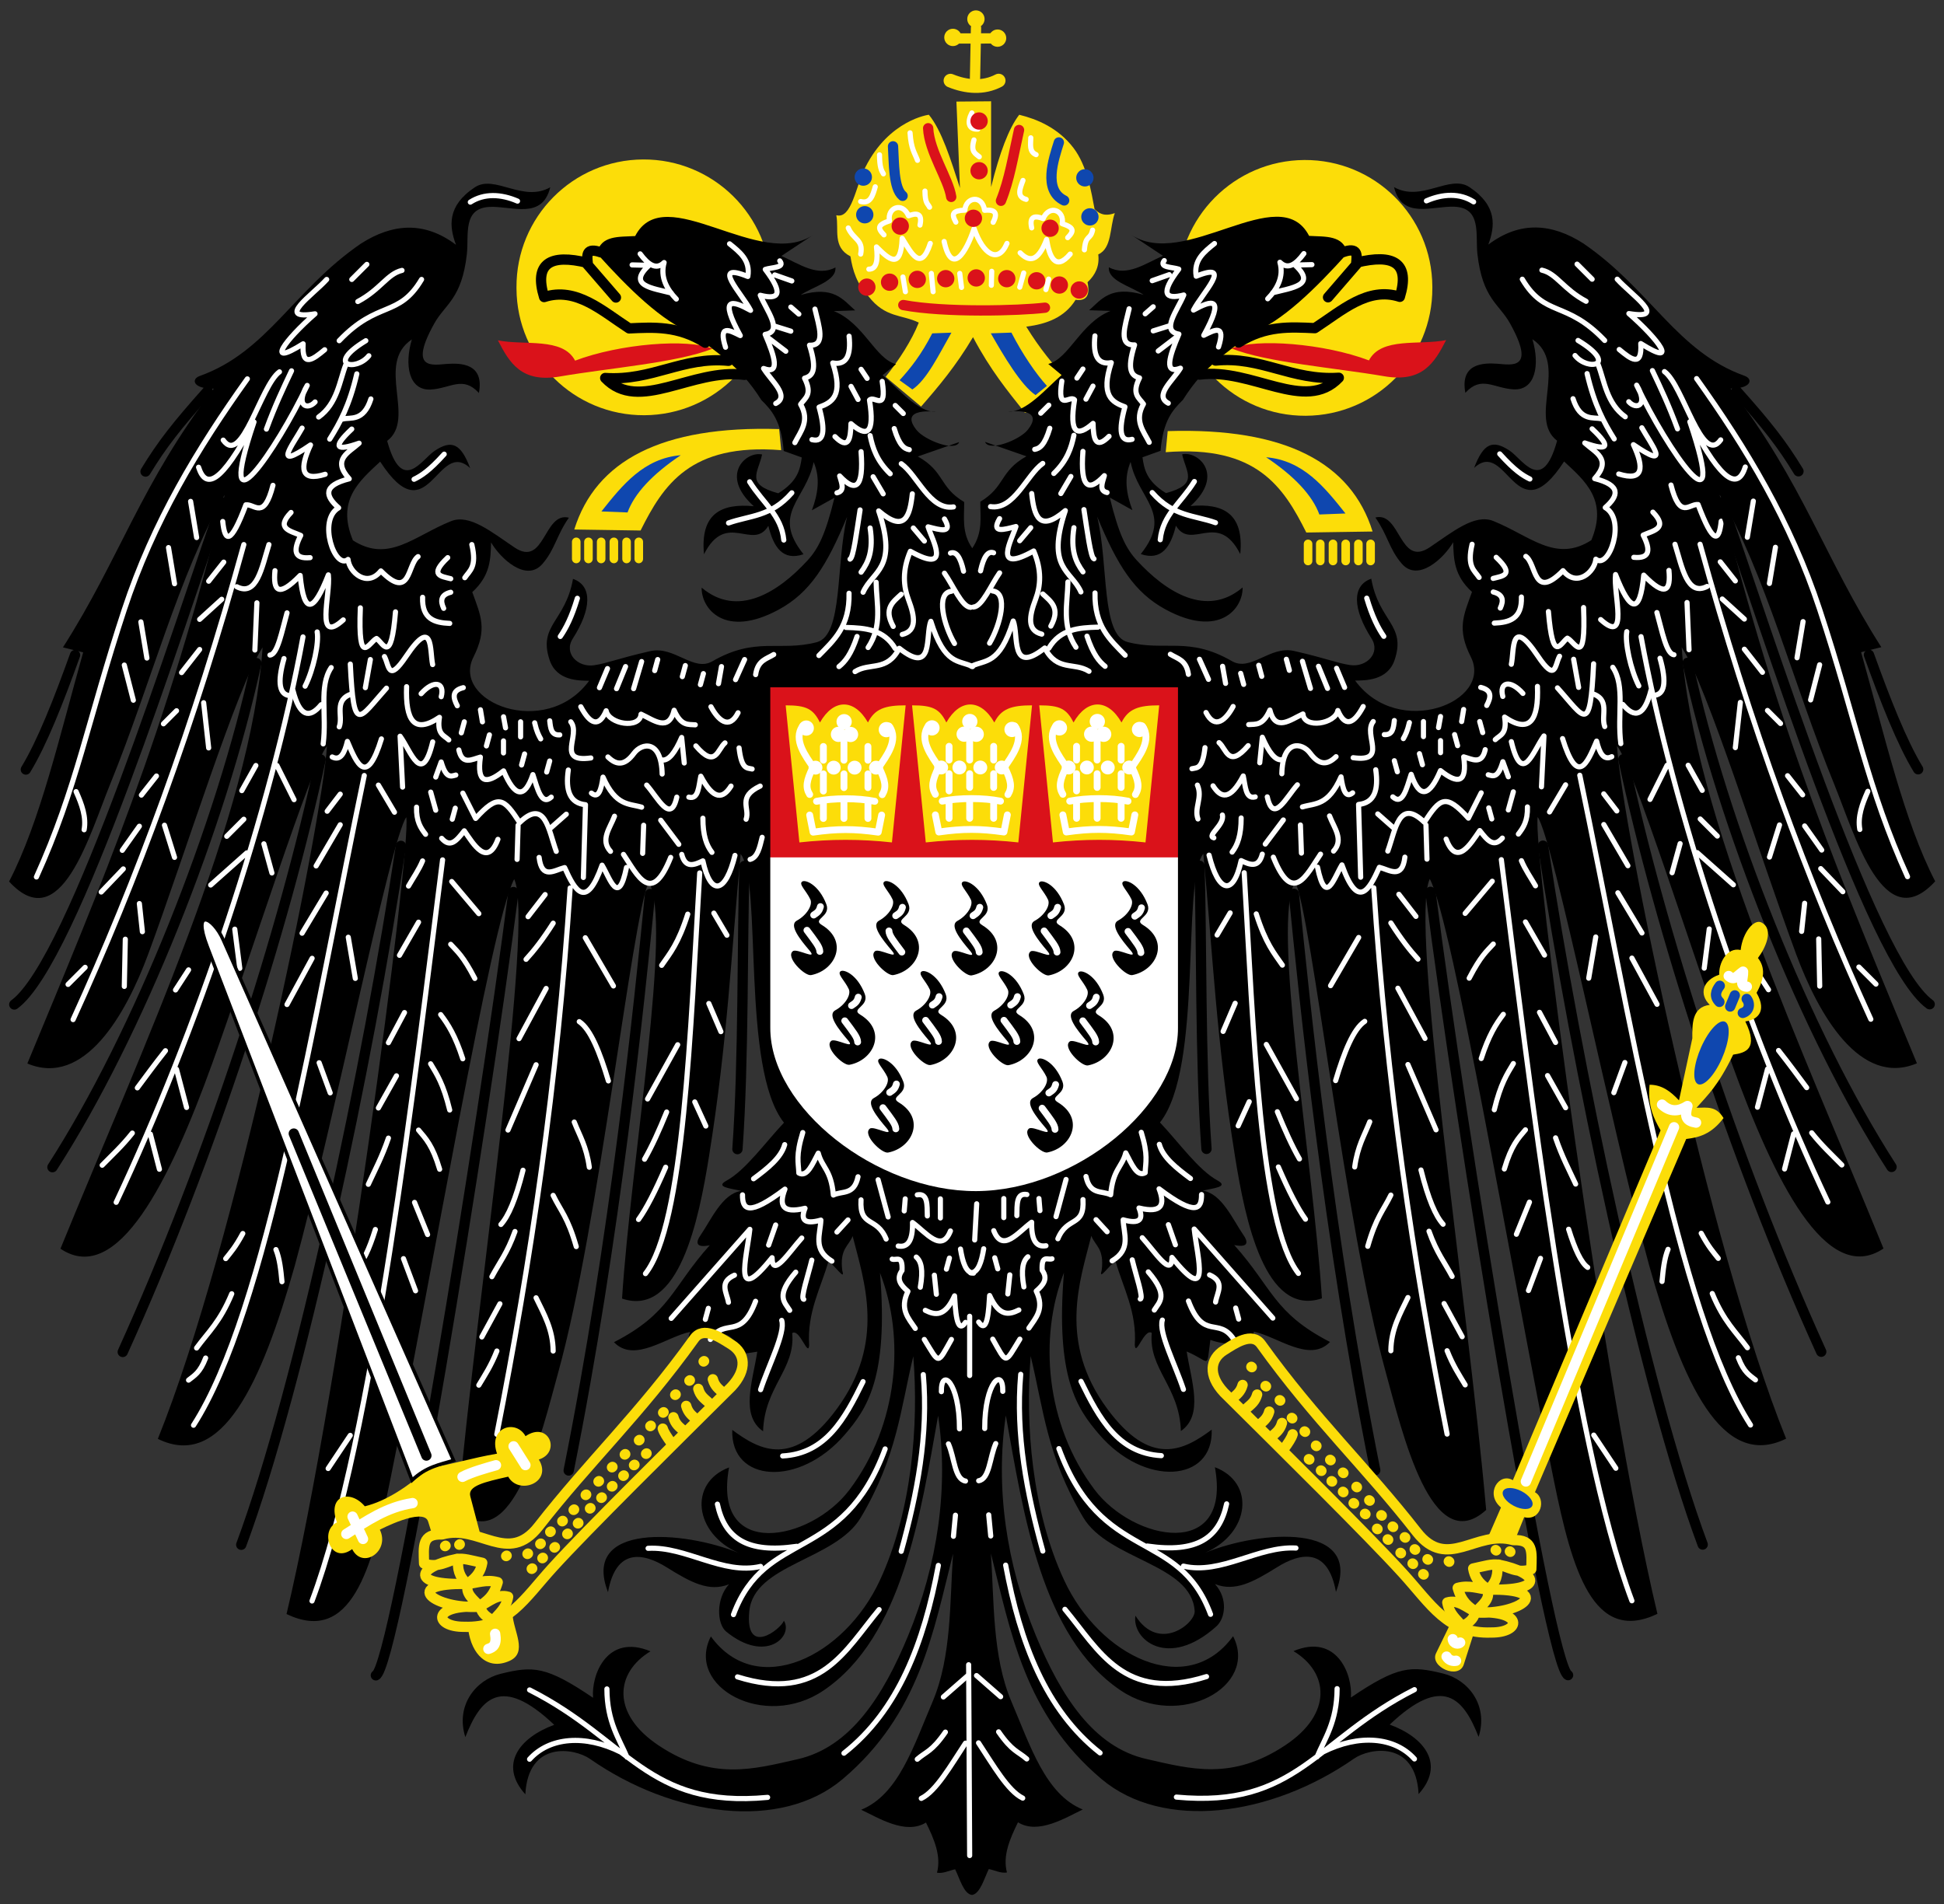 <?xml version="1.0" encoding="UTF-8"?> <svg xmlns="http://www.w3.org/2000/svg" width="638" height="625"><rect width="100%" height="100%" fill="#333333" stroke="none"/><defs><clipPath><path d="M 0,556 568,556 568,0 0,0 0,556 z"></path></clipPath></defs><path d="m 0,0 c 0.106,-20.501 -16.427,-37.208 -36.929,-37.314 -20.501,-0.107 -37.208,16.426 -37.314,36.928 -0.001,0.129 -0.001,0.258 0,0.386 -0.107,20.502 16.427,37.208 36.929,37.315 C -16.813,37.422 -0.106,20.888 0,0.387 0.001,0.258 0.001,0.129 0,0" fill="#fcdd09" transform="matrix(1.125 0 0 -1.125 253.03 94.32)"></path><path d="M 0,0 C -3.607,6.901 -14.755,4.345 -22.518,5.926 -19.126,-0.658 -15.654,-6.551 -4.464,-4.627 9.925,-2.152 29.83,-0.605 40.048,3.471 32.958,6.531 12.988,4.926 0,0" fill="#da121a" transform="matrix(1.125 0 0 -1.125 188.74 118.38)"></path><path d="m 0,0 c 6.245,20.026 25.403,30.368 59.773,29.301 l 0.586,-6.154 C 33.792,25.252 25.968,12.938 19.339,-0.293 L 0,0 z" fill="#fcdd09" transform="matrix(1.125 0 0 -1.125 188.47 173.81)"></path><path d="M 0,0 7.618,-0.293 C 9.661,5.274 14.853,10.841 23.146,16.409 12.393,15.497 6.173,7.782 -0.001,0 L 0,0 z" fill="#0f47af" transform="matrix(1.125 0 0 -1.125 197.38 167.88)"></path><g fill="#fcdd09"><path d="m 0,0 c 0,-1.396 -1.132,-2.529 -2.528,-2.529 -1.398,0 -2.53,1.133 -2.53,2.529 0,1.397 1.132,2.529 2.53,2.529 C -1.132,2.529 0,1.397 0,0" transform="matrix(1.125 0 0 -1.125 323.13 6.245)"></path><path d="m 0,0 c 0,-1.397 -1.132,-2.529 -2.529,-2.529 -1.397,0 -2.529,1.132 -2.529,2.529 0,1.396 1.132,2.529 2.529,2.529 C -1.132,2.529 0,1.396 0,0" transform="matrix(1.125 0 0 -1.125 330.24 12.517)"></path><path d="m 0,0 c 0,-1.396 -1.132,-2.529 -2.528,-2.529 -1.398,0 -2.53,1.133 -2.53,2.529 0,1.397 1.132,2.529 2.53,2.529 C -1.132,2.529 0,1.397 0,0" transform="matrix(1.125 0 0 -1.125 315.58 12.284)"></path></g><g fill="none" stroke="#fcdd09" stroke-linejoin="round" stroke-linecap="round"><path d="M 0,0 10.549,0.019" stroke-width="3" transform="matrix(1.125 0 0 -1.125 314.23 12.628)"></path><path d="m 0 0 c 4.688 -1.918 9.67 -2.291 14.06 0.019" stroke-width="4" transform="matrix(1.125 0 0 -1.125 311.93 26.473)"></path></g><path d="m 0 0 c -4.893 2.417 -9.785 1.322 -14.677 7.683 -3.388 3.559 -4.623 7.549 -5.269 11.657 -5.281 2.696 -3.307 7.81 -4.117 11.997 4.478 -1.194 5.583 8.242 8.458 13.967 6.979 13.899 18.535 15.349 18.535 15.349 3.761 -4.56 6.393 -13.08 9.08 -21.39 l -1.035 25.23 l 10.118 0.086 v -25.03 c 2.468 9.963 5.183 17.209 8.205 21.1 5.05 -1.234 11.31 -3.754 15.821 -9.67 4.02 -5.267 5.24 -13.01 6.153 -17.837 1.97 -2.053 3.941 -1.877 5.911 -1.193 -1.506 -4.111 -0.797 -10.228 -4.831 -12.05 0.41 -3.285 -0.78 -5.931 -3.13 -8.112 0.851 -4.01 -0.467 -5.54 -3.481 -5.132 -3.206 -5.159 -8.44 -7.07 -14.393 -7.831 3.907 -6.364 7.813 -11.07 11.719 -15.236 -5.288 -3.159 -8.09 -9.449 -12.134 -9.841 -5.04 6.328 -10.08 12.467 -15.12 22.01 -5.05 -8.508 -10.1 -14.456 -15.15 -20.253 l -10.341 8.669 c 3.867 4.844 7.64 10.665 9.669 15.822 h 0.002 z" fill="#fcdd09" transform="matrix(1.125 0 0 -1.125 301.54 105.9)"></path><g fill="#0f47af"><path d="m 0,0 c 3.177,3.459 6.354,7.476 9.531,13.674 l 5.594,0.207 C 11.457,7.443 7.921,0.08 3.729,-2.694 L 0,0 z" transform="matrix(1.125 0 0 -1.125 295.23 124.81)"></path><path d="m 0,0 c -3.178,3.46 -7.183,9.34 -10.359,15.539 l -6.008,-0.207 C -12.699,8.895 -7.507,0.081 -3.314,-2.693 L 0,0 z" transform="matrix(1.125 0 0 -1.125 343.59 126.66)"></path><path d="m 0,0 c 0,-1.396 -1.132,-2.529 -2.529,-2.529 -1.397,0 -2.529,1.133 -2.529,2.529 0,1.397 1.132,2.529 2.529,2.529 C -1.132,2.529 0,1.397 0,0" transform="matrix(1.125 0 0 -1.125 358.89 58.37)"></path><path d="m 0,0 c 0.001,-1.396 -1.131,-2.53 -2.527,-2.531 -1.397,-10e-4 -2.53,1.131 -2.531,2.527 l 0,0.004 C -5.06,1.397 -3.928,2.53 -2.531,2.531 -1.134,2.532 -0.001,1.4 0,0.004 L 0,0 z" transform="matrix(1.125 0 0 -1.125 286.17 58.13)"></path></g><g fill="none" stroke-linejoin="round" stroke-linecap="round"><path d="m 0,0 c -0.834,3.751 1.314,3.481 3.338,2.711 1.869,4.263 6.314,2.296 5.553,-1.483 3.456,-1.123 3.57,-2.085 1.61,-4.076 m -43.088,3.661 c 0.833,3.752 -1.315,3.481 -3.338,2.712 -1.87,4.262 -6.315,2.296 -5.554,-1.484 -3.455,-1.123 -3.57,-2.084 -1.609,-4.076 m 31.845,3.66 c 1.805,3.394 -0.338,3.706 -2.493,3.504 -0.665,4.606 -5.474,3.897 -5.748,0.051 -3.63,-0.16 -3.997,-1.056 -2.639,-3.498 M -2.541,13.849 C -3.395,11.505 -4.506,9.05 -1.611,8.312 m 1.349,17.969 c -0.026,-1.91 -0.524,-4.057 1.551,-4.917 m -18.748,12.168 c -1.304,-2.561 -1.121,-4.88 1.758,-4.709 m -1.136,-3.163 c -1.035,-3.579 0.481,-3.969 1.551,-4.917 m -29.108,0.566 c 0.023,-3.629 0.574,-4.612 1.136,-5.538 m -2.379,-3.786 c -0.72,-2.476 -1.38,-5.045 -4.251,-4.295 m 14.404,20.041 c 0.308,-4.749 1.354,-5.819 2.171,-8.023 m 2.179,-8.965 c 0.032,-3.648 0.803,-3.605 1.344,-4.709 m 34.743,-20.976 -0.8,-3.066 m -6.48,4.85 -1.157,-4.148 m -8.174,4.636 -0.107,-4.088 m -9.216,3.466 0.514,-4.087 m -8.802,4.087 0.515,-5.331 m -8.803,4.295 0.723,-4.295 M -53.51,-0.032 c 1.482,-3.395 4.484,-3.418 3.622,-7.61 m 67.651,6.989 C 17.109,-3.631 15.739,-1.886 15.377,-6.398 M -3.371,-7.284 c 2.573,-2.591 5.146,-2.857 7.72,3.888 0.765,-4.857 2.528,-9.428 6.883,-4.246 m -36.772,3.674 c 2.16,-10.07 6.351,-3.372 8.745,3.755 2.635,-7.553 7.018,-10.39 9.588,-4.321 m -40.295,-7.515 c 2.305,-0.025 2.67,2.668 2.223,6.495 3.605,-3.593 7.133,-6.872 7.495,2.507 2.733,-4.447 5.468,-9.879 8.201,-1.487" stroke="#fff" stroke-width="1.5" transform="matrix(1.125 0 0 -1.125 338.59 74.8)"></path><path d="M 0,0 0.29,14.669" stroke="#fcdd09" stroke-width="3" transform="matrix(1.125 0 0 -1.125 319.99 25.649)"></path></g><g fill="#0f47af"><path d="m 0,0 c 0,-1.396 -1.132,-2.529 -2.529,-2.529 -1.397,0 -2.529,1.133 -2.529,2.529 0,1.397 1.132,2.529 2.529,2.529 C -1.132,2.529 0,1.397 0,0" transform="matrix(1.125 0 0 -1.125 360.54 71.19)"></path><path d="m 0,0 c 0.001,-1.396 -1.131,-2.53 -2.527,-2.531 -1.397,-10e-4 -2.53,1.131 -2.531,2.528 l 0,0.003 c -0.001,1.397 1.13,2.53 2.527,2.531 C -1.134,2.532 -0.001,1.4 0,0.004 L 0,0 z" transform="matrix(1.125 0 0 -1.125 286.65 70.49)"></path></g><g fill="none" stroke="#da121a" stroke-linejoin="round" stroke-linecap="round" stroke-width="3"><path d="m 0 0 c 0.31 -6.822 5.913 -14.729 6.73 -20.04" transform="matrix(1.125 0 0 -1.125 304.61 42.09)"></path><path d="m 0 0 c 11.912 -2.264 33.883 -1.676 41.33 -0.772" transform="matrix(1.125 0 0 -1.125 296.45 100.13)"></path><path d="m 0 0 c -1.76 -7.857 -2.805 -14.522 -5.28 -20.663" transform="matrix(1.125 0 0 -1.125 334.44 42.67)"></path></g><g fill="#da121a"><path d="m 0,0 c 0,-1.396 -1.133,-2.529 -2.529,-2.529 -1.397,0 -2.53,1.133 -2.53,2.529 0,1.396 1.133,2.529 2.53,2.529 C -1.133,2.529 0,1.396 0,0" transform="matrix(1.125 0 0 -1.125 357.04 95.2)"></path><path d="m 0,0 c 0,-1.396 -1.132,-2.529 -2.529,-2.529 -1.397,0 -2.529,1.133 -2.529,2.529 0,1.397 1.132,2.529 2.529,2.529 C -1.132,2.529 0,1.397 0,0" transform="matrix(1.125 0 0 -1.125 350.51 93.56)"></path><path d="m 0,0 c 0,-1.396 -1.132,-2.529 -2.529,-2.529 -1.397,0 -2.529,1.133 -2.529,2.529 0,1.397 1.132,2.529 2.529,2.529 C -1.133,2.529 0,1.397 0,0" transform="matrix(1.125 0 0 -1.125 343.05 92.17)"></path><path d="m 0,0 c 0,-1.396 -1.132,-2.529 -2.528,-2.529 -1.397,0 -2.53,1.133 -2.53,2.529 0,1.397 1.133,2.529 2.53,2.529 C -1.132,2.529 0,1.397 0,0" transform="matrix(1.125 0 0 -1.125 333.26 91.47)"></path><path d="m 0,0 c 0,-1.397 -1.133,-2.529 -2.529,-2.529 -1.397,0 -2.53,1.132 -2.53,2.529 0,1.396 1.133,2.529 2.53,2.529 C -1.133,2.529 0,1.396 0,0" transform="matrix(1.125 0 0 -1.125 323.24 91.23)"></path><path d="m 0,0 c 0,-1.396 -1.133,-2.529 -2.529,-2.529 -1.397,0 -2.53,1.133 -2.53,2.529 0,1.397 1.133,2.529 2.53,2.529 C -1.133,2.529 0,1.397 0,0" transform="matrix(1.125 0 0 -1.125 313.22 91.47)"></path><path d="m 0,0 c 0,-1.397 -1.132,-2.529 -2.529,-2.529 -1.397,0 -2.529,1.132 -2.529,2.529 0,1.397 1.132,2.529 2.529,2.529 C -1.132,2.529 0,1.397 0,0" transform="matrix(1.125 0 0 -1.125 303.89 91.7)"></path><path d="m 0,0 c 0,-1.396 -1.133,-2.529 -2.529,-2.529 -1.397,0 -2.53,1.133 -2.53,2.529 0,1.397 1.133,2.529 2.53,2.529 C -1.133,2.529 0,1.397 0,0" transform="matrix(1.125 0 0 -1.125 287.34 94.26)"></path><path d="m 0,0 c 0,-1.397 -1.133,-2.529 -2.529,-2.529 -1.397,0 -2.53,1.132 -2.53,2.529 0,1.396 1.133,2.529 2.53,2.529 C -1.133,2.529 0,1.396 0,0" transform="matrix(1.125 0 0 -1.125 294.8 92.63)"></path><path d="m 0,0 c 0,-1.397 -1.132,-2.529 -2.529,-2.529 -1.397,0 -2.529,1.132 -2.529,2.529 0,1.397 1.132,2.529 2.529,2.529 C -1.132,2.529 0,1.397 0,0" transform="matrix(1.125 0 0 -1.125 324.17 39.721)"></path><path d="m 0,0 c 0,-1.396 -1.132,-2.529 -2.529,-2.529 -1.397,0 -2.529,1.133 -2.529,2.529 0,1.397 1.132,2.529 2.529,2.529 C -1.132,2.529 0,1.397 0,0" transform="matrix(1.125 0 0 -1.125 324.17 56.04)"></path><path d="m 0,0 c 0,-1.396 -1.132,-2.529 -2.529,-2.529 -1.397,0 -2.529,1.133 -2.529,2.529 0,1.397 1.132,2.529 2.529,2.529 C -1.132,2.529 0,1.397 0,0" transform="matrix(1.125 0 0 -1.125 347.48 74.917)"></path><path d="m 0,0 c 0,-1.397 -1.133,-2.529 -2.529,-2.529 -1.397,0 -2.529,1.132 -2.529,2.529 0,1.396 1.132,2.529 2.529,2.529 C -1.133,2.529 0,1.396 0,0" transform="matrix(1.125 0 0 -1.125 322.31 71.65)"></path><path d="m 0,0 c 0,-1.397 -1.132,-2.529 -2.528,-2.529 -1.398,0 -2.53,1.132 -2.53,2.529 0,1.397 1.132,2.529 2.53,2.529 C -1.132,2.529 0,1.397 0,0" transform="matrix(1.125 0 0 -1.125 298.3 74.22)"></path></g><path d="m 0 0 v 5 m -3.561 -5 v 5 m -3.707 -5 v 5 m -3.707 -5 v 5 m -3.707 -5 v 5 m -3.56 -5 v 5 m 213.49 -5.595 v 5 m 3.561 -5 v 5 m 3.707 -5 v 5 m 3.707 -5 v 5 m 3.707 -5 v 5 m 3.56 -5 v 5" fill="none" stroke="#fcdd09" stroke-linejoin="round" stroke-linecap="round" stroke-width="2.5" transform="matrix(1.125 0 0 -1.125 209.64 183.48)"></path><path d="m 0,0 c -6.24,20.027 -25.4,30.368 -59.771,29.301 l -0.585,-6.153 c 26.568,2.105 34.391,-10.209 41.021,-23.441 L 0,0 z" fill="#fcdd09" transform="matrix(1.125 0 0 -1.125 450.47 174.47)"></path><path d="M 0,0 -7.618,-0.293 C -9.662,5.274 -14.854,10.841 -23.147,16.409 -12.394,15.498 -6.174,7.783 0.001,0 L 0,0 z" fill="#0f47af" transform="matrix(1.125 0 0 -1.125 441.57 168.55)"></path><path d="m 0,0 c 0.105,-20.502 -16.428,-37.208 -36.93,-37.313 -20.502,-0.106 -37.207,16.428 -37.313,36.929 -0.001,0.128 -0.001,0.256 0,0.384 -0.108,20.501 16.425,37.208 36.927,37.316 C -16.814,37.423 -0.107,20.891 0,0.389 0.001,0.259 0.001,0.129 0,0" fill="#fcdd09" transform="matrix(1.125 0 0 -1.125 470.08 94.5)"></path><path d="m 0 0 c -4.786 -13.315 -9.571 -25.513 -14.356 -33.403 m 57.28 77.943 c -12.505 -35.38 -43.29 -133.91 -60.65 -146.5 m 70.61 99.62 c -10.21 -47.11 -34.34 -108.06 -59.48 -147.09 m 78.23 118.96 c -10.646 -49.65 -31.84 -115.76 -57.723 -172.87 m 81.16 147.67 c -9.47 -63.12 -29.497 -157.95 -46.589 -203.93 m 79.41 190.45 c -8.813 -68.849 -34.462 -226.02 -40.14 -228.55 m 79.986 227.96 c -3.03 -30.895 -10.158 -100.52 -23.734 -168.19 m 51.28 176.4 c -0.684 -20.933 -0.195 -57.16 -2.051 -82.63 m -9.376 235.29 c -7.924 4.997 -15.06 4.504 -22.22 4.18 -7.891 5.114 -15.426 12.183 -24.799 9.141 -2.997 9.754 1.652 12.711 12.718 9.965 -0.235 2.289 -0.504 4.607 3.834 3.085 m 4.394 -13.185 l -8.74 10.119 m 46.26 -32.681 c -15.308 2.02 -30.859 -11.266 -40.645 -0.922 13.784 -0.9 22.629 6.333 35.955 5.02 m -151.96 -8.852 c -8.928 -9.999 -13.3 -15.567 -18.09 -23.458" fill="none" stroke="#000" stroke-linejoin="round" stroke-linecap="round" stroke-width="3" transform="matrix(1.125 0 0 -1.125 24.632 215.02)"></path><path d="m 0 0 c 7.417 4.432 5.622 8.865 13.524 13.297 l -12.07 4.203 c 1.114 -2.96 10.07 0.565 12.398 3.454 5.513 6.829 -5.641 5.375 -5.641 5.375 5.238 -0.228 11.04 6.731 15.578 10.672 l -3.889 3.24 c 6.05 1.511 9.46 12.05 18.15 15.473 l -6.228 0.202 c 3.594 3.207 6.309 7.293 15.906 4.496 -3.83 2.532 -10.513 4.112 -10.155 8.04 5.255 -2.821 10.51 1.019 15.764 3.35 l -9.528 6.313 c 15.775 -10.981 43.545 16.206 52.18 -0.505 4.73 -0.28 10.06 0.276 11.159 -5.082 c -9.112 -10.127 -19.08 -20.04 -28.19 -23.413 -6.595 -5.686 -13.19 -8.845 -19.785 -19.359 -2.945 -2.894 -5.801 -6.02 -6.521 -14.851 l -5.274 -1.896 c 0.494 -3.486 1.176 -6.971 6.859 -10.457 9.62 2.623 5.93 5.891 4.711 11.32 4.595 1.088 12.582 -5.966 2.432 -15.09 9.422 0.892 15.659 -2.083 14.523 -14.01 -6.539 12.871 -14.288 0.786 -18.772 8.289 -1.528 -6.233 -4.217 -10.336 -10.261 -8.289 9.561 11.948 -0.77 15.878 -2.953 26.887 c -2.02 -4.689 -1.224 -9.379 0.518 -14.07 l -6.596 3.679 c 2.631 -10.723 4.693 -14.856 7.891 -18.338 8.557 -9.316 20.381 -16.773 30.856 -7.903 0.148 -6.071 -6.706 -14.962 -22.476 -6.415 -9.108 4.937 -14.07 12.862 -19.95 27.09 3.369 -13.993 1.081 -34.555 8.855 -36.595 10.857 -2.848 17.755 1.765 30.453 -5.575 5.525 -3.194 11.08 4.591 18.15 2.964 9.955 -2.292 12.367 -3.517 16.324 -4.111 4.809 -0.721 8.969 3.51 6.245 7.767 -5.481 8.566 -5.792 15.439 -0.068 17.429 2.207 -12.511 10.276 -13.457 6.808 -23.719 -2.064 -6.109 -8.677 -5.953 -11.511 -6.01 12.64 -17.249 40.35 -6.202 33.745 6.915 -4.099 8.141 -2.166 12.02 0.343 18.952 -5.302 4.833 -5.346 9.666 -5.486 14.499 -2.709 -4.659 -10.224 -11.74 -14.973 -6.277 -3.687 4.24 -4.109 8.337 -7.727 13.497 7.412 1.822 6.961 -14.686 15.875 -8.686 6.666 4.489 13.12 9.837 18.494 7.676 10.836 -4.356 18.205 -12.296 28.634 -5.609 4.843 11.653 -1.748 17.207 -7.948 22.97 -14.12 -21.742 -16.601 7.02 -26.25 -1.885 2.72 7.17 5.382 8.367 10.384 5.02 3.792 -2.538 9.503 -12.82 13.828 2.918 -8.566 6.505 3.506 22.477 -7.206 29.612 2.235 -7.475 0.906 -15.01 -5.55 -14.624 -5.749 0.34 -9.341 4.104 -14.01 -1.01 -1.614 8.649 5.278 8.769 9.368 8.482 4.062 -0.285 11.336 -1.952 3.618 11.854 -3.128 5.595 -8.01 7.128 -9.469 20.19 -0.621 5.566 1.322 13.421 -6.681 13.773 -6.48 0.285 -15.298 -3.842 -17.645 5.723 7.985 -4.545 16.208 3.848 22.01 -0.011 8.193 -5.453 7.463 -11.474 5.49 -16.77 9.246 6.951 18.491 6.246 27.737 0.34 19.642 -13.465 27.27 -31.561 47 -38.616 2.654 -0.949 1.959 -3.792 -4.064 -3.715 21.14 -27.503 27.439 -49.552 43.981 -75.47 l -5.893 -1.464 c 6.889 -24.479 12.546 -49.35 21.607 -66.854 -15.07 -16.437 -23.326 13.305 -29.559 28.59 -11.689 28.667 -19.88 60.823 -33.33 84.23 16.821 -68.986 35.854 -113.5 57.56 -165.92 -16.565 -6.977 -28.72 14.208 -35.27 31.951 -10.833 29.347 -25.916 78.05 -33.35 89.46 3.155 -48.625 35.407 -117.68 58.868 -175.45 -16.676 -11.189 -31.964 19.998 -44.2 53.852 -11.183 30.942 -28.895 87.34 -33.55 92.82 1.491 -23.08 26.573 -145.76 49.34 -202.15 -18.701 -9.225 -30.24 16.178 -39.934 50.49 -11.413 41.644 -27.935 124.43 -32.537 130.89 -1.56 -8.974 19.16 -166.41 34.932 -232.5 -18.765 -8.949 -24.887 12.841 -30.18 38.786 -12.08 59.21 -29.547 163.28 -36.23 175.65 -5.985 -12.693 10.967 -122.09 16.451 -184.12 -15.96 -14.419 -24.442 22.625 -29.32 40.28 -11.952 43.27 -21.428 131.93 -26.369 143.02 -7.06 -11.479 5.176 -81.03 7.77 -121.56 -16.613 -5.582 -22.389 22.929 -25.355 41.43 -5.476 34.17 -6.445 58.818 -9.237 88.29 -6.442 -8.142 0.001 -62.47 -12.651 -78.4 5.597 -5.92 11.194 -13.868 16.79 -16.928 3.425 -1.873 -1.216 -2.234 -4.333 -2.976 5.582 -0.76 8.882 -8.614 11.994 -13.09 0.91 -1.311 1.944 -3.749 -2.788 -2.772 11.1 -12.378 11.466 -19.811 27.937 -28.28 -5.975 -6.233 -15.433 1.664 -22.249 3.01 0.407 -5.139 -8.646 -3.855 -12.645 -2.409 -1.227 -8.831 0.228 -6.408 -6.916 -3.373 1.36 -8.7 5.03 -18.554 -1.689 -23.22 -0.411 13.04 -9.486 18.08 -8.497 28.642 -2.173 1.442 -4.649 -7.143 -4.951 -3.551 0.66 9.602 -3.406 16.723 -5.603 24.42 -1.553 -0.647 -5.113 -6.05 -4.057 -2.64 0.816 6.398 -1.871 7.119 -3.02 10.08 -3.311 -13.1 -9.754 -30.863 4.616 -50.42 12.629 -17.191 22.24 -12.273 30.501 -6.129 0.543 -15.35 -19.551 -16.889 -32.887 -1.313 -6.345 7.411 -12.735 16.447 -10.211 47.13 -7.365 -18.864 -5.432 -44.24 8.911 -63.3 11.355 -15.09 40.13 -20.739 35.12 6.531 11.887 -4.501 10.243 -19.239 -2.796 -24.945 16 6.537 46.03 8.892 38.11 -11.441 -2.324 12.971 -10.265 11.523 -17.19 7.198 -7.07 -4.416 -12.32 -7.194 -18.1 -4.91 3.847 -4.255 3.02 -9.999 0.394 -12.352 -14.09 -12.641 -24.714 -3.793 -23.602 3.124 6.876 -10.906 17.528 -2.221 17.282 1.372 -0.947 13.82 -25.13 14.842 -32.541 27.352 -10.611 17.902 -11.586 31.696 -15.302 47.03 -1.613 -19.985 0.358 -45.15 9.78 -65.44 10.277 -22.13 35.78 -34.84 49.27 -16.3 7.52 -14.676 -15.621 -27.396 -32.809 -15.805 -23.16 15.622 -28.368 51.77 -33.486 80.21 -3.1 -20.867 0.097 -43.27 8.78 -64.26 7.308 -17.664 16.83 -32.47 32.18 -35.958 12.882 -2.928 24.969 -6.369 40.547 3.988 13.901 9.241 12.713 21.262 2.402 27.485 12.629 5.272 17.305 -6.781 16.754 -13.555 13.705 9.286 17.501 9.316 26.929 6.999 7.329 -1.802 13.245 -9.261 10.33 -18.481 -4.413 11.248 -10.393 18.306 -25.935 3.587 10.316 -3.787 16.186 -11.703 8.43 -20.272 -0.811 15.752 -14.294 13.515 -18.845 10.341 -24.318 -16.952 -55.723 -21.11 -73.71 -5.915 -22.434 18.96 -26.458 43.03 -32.22 65.787 0.965 -13.582 0.352 -29.998 5.963 -43.16 5.528 -12.965 9.957 -27.16 20.841 -31.554 -4.971 -2.352 -13.01 -7.426 -18.9 -3.734 -2.4 -4.88 -4.502 -9.761 -3.218 -14.64 -1.766 -0.309 -3.531 0.642 -5.295 1 -1.315 -2.66 -2.518 -7.232 -4.909 -7.555 -2.39 0.254 -3.593 4.825 -4.907 7.486 -1.765 -0.361 -3.53 -1.312 -5.295 -1 1.283 4.88 -0.819 9.76 -3.218 14.64 -5.889 -3.692 -13.93 1.383 -18.901 3.734 10.884 4.394 15.314 18.59 20.841 31.555 5.611 13.159 4.998 29.574 5.963 43.16 -5.758 -22.759 -9.782 -46.827 -32.22 -65.786 -17.982 -15.198 -49.39 -11.04 -73.71 5.915 -4.551 3.173 -18.03 5.41 -18.845 -10.342 -7.757 8.57 -1.886 16.486 8.43 20.273 -15.542 14.718 -21.522 7.66 -25.936 -3.587 -2.914 9.22 3 16.679 10.331 18.48 9.427 2.318 13.223 2.287 26.929 -6.999 -0.552 6.775 4.125 18.826 16.754 13.556 -10.311 -6.225 -11.498 -18.245 2.401 -27.485 15.579 -10.358 27.665 -6.916 40.548 -3.989 15.351 3.489 24.871 18.294 32.18 35.958 8.684 20.985 11.881 43.39 8.781 64.26 -5.119 -28.442 -10.323 -64.59 -33.487 -80.21 -17.189 -11.592 -40.33 1.13 -32.808 15.805 13.49 -18.54 38.993 -5.825 49.27 16.301 9.422 20.283 11.391 45.45 9.78 65.44 -3.716 -15.329 -4.691 -29.12 -15.302 -47.03 -7.414 -12.509 -31.2 -13.564 -32.541 -27.352 -1.301 -13.429 9.144 -5.293 10.1 -2.772 2.819 -4.541 -5.275 -12.603 -16.836 -3.174 -2.729 2.227 -3.039 9.547 0.808 13.802 -5.781 -2.283 -11.03 0.495 -18.1 4.91 -6.922 4.325 -14.865 5.772 -17.188 -7.197 -7.917 20.333 22.11 17.977 38.11 11.44 -13.04 5.705 -14.682 20.443 -2.795 24.944 -5.01 -27.27 23.762 -21.618 35.12 -6.529 14.344 19.06 16.276 44.43 8.912 63.3 2.523 -30.686 -3.866 -39.723 -10.211 -47.13 -13.337 -15.575 -33.43 -14.04 -32.887 1.313 8.262 -6.144 17.873 -11.06 30.501 6.129 14.37 19.561 7.926 37.33 4.616 50.42 -1.148 -2.962 -3.835 -3.683 -3.02 -10.08 1.057 -3.409 -2.504 1.994 -4.057 2.641 -2.198 -7.697 -6.262 -14.818 -5.603 -24.42 -0.302 -3.592 -2.777 4.992 -4.95 3.551 0.989 -10.562 -8.09 -15.602 -8.497 -28.643 -6.716 4.662 -3.049 14.518 -1.69 23.22 -5.3 -0.768 -4.112 -1.225 -6.916 3.373 -4.587 5.901 -15.527 -4.484 -12.644 2.409 -6.817 -1.348 -16.275 -9.246 -22.249 -3.01 16.47 8.463 16.838 15.898 27.936 28.28 -4.731 -0.977 -3.698 1.461 -2.787 2.771 3.111 4.477 6.41 12.331 11.992 13.09 -3.116 0.742 -7.757 1.103 -4.333 2.976 5.597 3.06 11.194 11.01 16.79 16.929 -12.66 15.934 -6.209 70.26 -12.649 78.4 -2.793 -29.472 -3.761 -54.12 -9.237 -88.29 -2.966 -18.504 -8.742 -47.02 -25.356 -41.43 2.594 40.528 14.827 110.08 7.77 121.56 -4.94 -11.09 -14.415 -99.75 -26.368 -143.02 -4.876 -17.65 -13.358 -54.693 -29.32 -40.27 5.484 62.04 22.436 171.43 16.451 184.12 -6.684 -12.374 -24.15 -116.44 -36.23 -175.65 -5.291 -25.945 -11.414 -47.736 -30.18 -38.786 15.766 66.09 36.49 223.53 34.931 232.5 -4.601 -6.464 -21.12 -89.25 -32.537 -130.89 -9.694 -34.31 -21.232 -59.716 -39.934 -50.49 22.766 56.39 47.849 179.07 49.34 202.15 -4.654 -5.482 -22.366 -61.883 -33.55 -92.82 -12.236 -33.855 -27.524 -65.04 -44.2 -53.853 23.556 57.77 55.808 126.82 58.962 175.45 -7.435 -11.41 -22.518 -60.11 -33.35 -89.46 -6.548 -17.74 -18.704 -38.93 -35.27 -31.951 21.709 52.41 40.743 96.93 57.56 165.92 -13.453 -23.403 -21.644 -55.56 -33.33 -84.23 -6.233 -15.281 -14.491 -45.03 -29.558 -28.59 9.06 17.51 14.718 42.38 21.606 66.86 l -5.892 1.464 c 16.542 25.919 22.842 47.968 43.979 75.47 -6.02 -0.077 -6.718 2.766 -4.063 3.715 19.731 7.06 27.363 25.15 47 38.616 9.246 5.906 18.491 6.611 27.737 -0.34 -1.974 5.297 -2.704 11.317 5.49 16.77 5.802 3.859 14.03 -4.534 22.01 0.011 -2.348 -9.564 -11.165 -5.438 -17.645 -5.723 -8 -0.352 -6.06 -8.207 -6.681 -13.773 -1.459 -13.06 -6.34 -14.593 -9.469 -20.19 -7.719 -13.806 -0.443 -12.139 3.618 -11.854 4.091 0.287 10.983 0.167 9.367 -8.482 -4.67 5.115 -8.261 1.351 -14.01 1.01 -6.457 -0.382 -7.786 7.15 -5.55 14.624 -10.712 -7.135 1.36 -23.11 -7.206 -29.612 4.325 -15.738 10.04 -5.456 13.827 -2.918 5 3.348 7.664 2.151 10.385 -5.02 -9.65 8.906 -12.13 -19.857 -26.25 1.885 -6.201 -5.763 -12.791 -11.317 -7.949 -22.97 10.43 -6.687 17.799 1.253 28.635 5.609 5.375 2.161 11.826 -3.187 18.493 -7.675 8.914 -6 8.463 10.507 15.875 8.686 -3.617 -5.161 -4.04 -9.258 -7.726 -13.498 -4.749 -5.463 -12.265 1.618 -14.974 6.277 -0.14 -4.834 -0.184 -9.667 -5.486 -14.499 2.509 -6.934 4.442 -10.81 0.344 -18.952 -6.606 -13.12 21.1 -24.17 33.745 -6.915 -2.834 0.054 -9.448 -0.102 -11.512 6.01 -3.467 10.262 4.601 11.208 6.809 23.719 5.724 -1.99 5.413 -8.863 -0.068 -17.429 -2.724 -4.257 1.435 -8.488 6.244 -7.766 3.957 0.593 6.368 1.819 16.324 4.11 7.07 1.627 12.625 -6.158 18.15 -2.963 12.696 7.339 19.596 2.726 30.452 5.574 7.774 2.039 5.485 22.602 8.855 36.596 -5.883 -14.23 -10.841 -22.16 -19.95 -27.09 -15.77 -8.546 -22.624 0.344 -22.475 6.416 10.474 -8.871 22.299 -1.414 30.855 7.902 3.198 3.483 5.261 7.615 7.892 18.338 l -6.596 -3.679 c 1.74 4.689 2.539 9.378 0.518 14.07 -2.183 -11.01 -12.515 -14.938 -2.953 -26.887 -6.05 -2.048 -8.734 2.057 -10.262 8.289 -4.484 -7.502 -12.233 4.582 -18.772 -8.289 -1.135 11.928 5.101 14.903 14.524 14.01 -10.151 9.124 -2.164 16.178 2.431 15.09 -1.218 -5.429 -4.909 -8.697 4.711 -11.32 5.684 3.486 6.366 6.971 6.86 10.457 l -5.271 1.896 c -0.72 8.827 -3.58 11.957 -6.519 14.852 -6.601 10.514 -13.191 13.672 -19.79 19.359 -9.111 3.373 -19.07 13.285 -28.18 23.412 1.103 5.357 6.429 4.802 11.158 5.082 8.635 16.711 36.405 -10.477 52.18 0.504 l -9.527 -6.313 c 5.254 -2.331 10.509 -6.171 15.763 -3.349 0.358 -3.927 -6.326 -5.507 -10.155 -8.04 9.598 2.796 12.312 -1.29 15.906 -4.496 l -6.227 -0.203 c 8.685 -3.424 12.1 -13.962 18.14 -15.473 l -3.888 -3.239 c 4.542 -3.942 10.341 -10.901 15.579 -10.672 0 0 -11.155 1.454 -5.642 -5.375 2.332 -2.889 11.285 -6.414 12.398 -3.454 l -12.07 -4.204 c 7.902 -4.432 6.107 -8.864 13.524 -13.297 0.036 -4.467 -0.802 -8.898 2.352 -13.487 3.155 4.658 2.317 9.09 2.352 13.557 l -0.1 -0.007 z" transform="matrix(1.125 0 0 -1.125 321.65 164.74)"></path><g fill="none" stroke="#fff" stroke-linejoin="round" stroke-linecap="round" stroke-width="1.5"><path d="m 0 0 c -2.039 -6.323 -6.352 -5.374 -16.17 13.206 11.757 -34.821 -6.694 -8.01 -15.52 10.664 3.552 -5.927 -0.08 -7.305 -2.297 -4.824 m -31.06 35.747 c 6.682 -11.265 12.732 -6.01 24.03 -17.874 m -3.663 -25.785 c 5.799 -5.443 4.557 -6.487 -2.141 -4.12 2.98 -2.73 8.04 -4.704 2.883 -10.395 7.688 -1.931 7.07 -4.969 3.09 -8.456 6.192 -3.549 1.073 -18.244 -2.746 -15.06 -0.323 -3.688 -5.516 -8.402 -9.574 -3.351 -8.724 -8.825 -7.673 1.902 -10.85 4.172 m 15.236 62.997 c 11.971 -7.255 2.864 -9.08 -0.879 -4.395 m 6.737 -2.636 c 1.819 -4.657 2.433 -11.313 7.912 -15.237 m -11.134 12.599 c 2.15 -9.268 4.991 -14.395 7.911 -19.05 m -12.01 11.721 c 2.148 -6.776 6.05 -5.27 8.204 -5.861 m -17.287 43.37 c 4.297 -0.988 6.251 -5.556 12.892 -9.08 m 9.08 6.445 c 4.109 -4.559 15.15 -11.956 3.404 -10.03 8.671 -7.541 14.837 -15.887 3.466 -8.75 0.42 -7.116 -2.881 -4.557 -6.284 -1.733 m 9.678 -6.155 c 2.443 -5.125 4.884 -10.336 7.325 -16.995 m -29.3 48.06 l 4.394 -4.396 m 21.1 -26.957 c 5.469 -3.957 10.938 -27.633 16.408 -19.924 m -85.85 69.74 c 4.792 2.087 9.76 2.309 13.77 -0.293 m 7.619 -73.54 c 4.375 -4.851 6.728 -6.329 8.79 -7.326 m 48.638 29.3 c 14.393 -20.15 27.413 -41.586 35.911 -67.38 10.633 -32.28 13.858 -52.02 25.621 -77.948 m -30.473 74.42 l -1.759 -10.548 m -6.3 32.23 l -1.758 -10.548 m -4.688 24.03 l -1.758 -10.548 m 21.1 -37.21 l -2.637 -10.255 m 16.701 -26.665 c -1.661 -3.711 -3.02 -7.423 -2.344 -11.134 m -55.09 100.5 c 2.635 -10.262 5.27 -5.408 7.905 -5.691 4.493 -11.94 6.14 -10.797 6.747 -4.857 m -23.15 27.25 c 2.647 -4.744 8.941 -12.75 -2.462 -4.923 3.15 -6.741 2.982 -10.828 -4.277 -8.556 m 16.402 -20.507 c 2.108 -6.75 3.534 -15.269 9.377 -12.306 m -11.135 4.687 c 0.552 -5.801 -0.905 -8.03 -7.354 -1.384 -1.108 -11.784 -3.992 -10.699 -8.225 0.168 -0.683 -5.702 4 -20.674 -4.345 -13.14 m 15.236 31.352 c 4.627 -4.782 0.098 -5.376 -2.83 -6.704 2.153 -4.204 2.119 -6.95 -2.736 -6.481 m -14.652 -14.651 c 0.718 -17.878 -2.524 -10.02 -4.724 -8.938 -2.02 -1.431 -4.248 -7.743 -5.531 7.766 m -15.236 15.823 c 5.55 -5.239 1.856 -5.435 -0.879 -6.154 m -6.153 9.963 c -1.539 -6.557 0.629 -7.554 2.051 -9.67 m 33.402 -25.2 c -1.02 -20.816 -2.476 -16.01 -10.548 -7.03 m 20.22 16.408 c -0.574 -3.091 1.055 -10.986 3.516 -15.822 m 14.06 24.32 l 0.586 -13.772 m -9.376 10.841 c 1.489 -5.299 2.757 -12.152 4.981 -12.306 m 7.616 32.24 c 14.538 -52.814 31.372 -98.27 49.813 -138.59 m -3.483 15.23 l 4.981 -4.98 m -16.701 13.184 l 0.293 -13.77 m 0.293 34.28 l 6.446 -6.74 m -11.135 19.19 l 4.982 -7.03 m -9.963 21.683 l 4.395 -5.567 m -10.254 24.612 l 3.808 -3.809 m -10.548 21.682 l 5.275 -6.739 m -6.448 -8.791 l -1.464 -13.185 m 12.892 -22.561 l -2.93 -9.377 m 10.255 -13.478 l -0.879 -8.204 m -55.09 77.06 c 3.677 -5.493 1.241 -13.694 2.344 -22.269 m 0.586 11.427 c 3.478 -4.204 6.288 -3.407 8.204 4.103 m 20.804 26.664 l 6.446 -5.86 m -7.03 16.701 l 4.396 -5.567 m -65.34 -24.32 c 0.87 4.061 -0.272 14.304 7.729 2.411 5.303 -7.883 4.925 -2.675 6.335 -0.067 m 0.879 -24.03 c 4.326 -13.95 7.132 -7.385 9.932 -0.736 0.831 -3.445 2.042 -5.752 4.426 -4.538 m -5.861 18.459 c 5.619 -1.773 2.574 -6.434 3.809 -9.669 m -9.08 19.632 l 1.465 -8.204 m -16.702 26.37 c 0.23 -6.362 -3.51 -7.431 -7.911 -7.618 m -0.293 9.08 c 2.824 -0.706 3.126 -2.422 2.051 -4.688 m 46.59 -14.648 c 2 -7.07 1.414 -10.804 -2.051 -10.841" transform="matrix(1.125 0 0 -1.125 572.78 153.29)"></path><path d="m 0,0 c 9.356,-50.906 31.049,-115.26 54.5,-164.96 m -72.372,124.52 c 14.668,-70.286 28.406,-156.31 49.812,-189.58 m -72.693,164.95 c 7.964,-62.638 20.255,-168.801 38.091,-216.24 m -75.303,208.04 c 3.687,-56.576 11.467,-109.06 21.391,-159.399 m -59.19,163.789 c 2.702,-45.56 4.546,-102.55 15.824,-116.911 m 19.337,73.545 c -3.281,-2.171 -5.993,-8.896 -8.497,-17.287 m 9.962,-12.013 c -1.579,-4.051 -3.527,-6.996 -4.394,-13.185 m 10.548,-8.205 c -2.22,-4.567 -4.258,-6.313 -6.74,-14.942 m -29.593,58.893 8.79,-15.822 m 0.879,-17.581 c -2.149,3.715 -4.297,8.5 -6.447,13.771 m 0.294,-16.116 c 3.02,-6.995 5.672,-12.148 7.911,-15.236 m 29.887,-22.857 c -2.298,-4.751 -4.934,-9.277 -4.981,-15.528 m 43.658,26.956 -3.516,-9.376 m 0.293,25.784 -3.809,-9.376 m 22.562,-58.6 6.446,-9.67 m -13.771,69.736 c 1.855,-5.971 3.711,-9.851 5.566,-11.134 m -9.376,37.797 c 1.953,-5.675 3.908,-9.239 5.861,-13.477 m -37.506,-48.641 c 1.759,-4.43 3.516,-7.014 5.274,-9.962 m -10.548,44.83 c 2.246,-6.302 4.493,-8.965 6.739,-13.184 m -2.344,-7.912 5.274,-9.669 m -12.013,48.639 c 2.149,-8.606 4.298,-13.459 6.446,-15.822 m 65.634,-7.324 c -1.082,-2.631 -1.444,-5.981 -1.758,-9.377 m 14.651,-3.517 c 3.418,-8.254 6.837,-11.138 10.255,-15.822 m -2.638,-2.931 c 1.661,-4.323 3.322,-5.11 4.982,-6.446 m -15.822,42.779 c 2.208,-4.087 3.516,-5.471 4.98,-7.325 m 27.25,36.627 c 2.93,-3.713 5.86,-6.385 8.79,-9.377 m -14.064,9.084 -2.637,-10.256 m -75.597,11.428 c -2.051,-2.425 -4.102,-4.467 -6.153,-11.428 m 2.637,30.766 c -1.856,-3.104 -3.711,-5.838 -5.568,-13.479 m 2.638,27.836 c -2.148,-2.801 -4.298,-6.228 -6.446,-12.892 m 3.515,33.402 c -1.957,-2.16 -3.588,-3.342 -7.032,-9.962 m -17.874,-25.198 8.205,-19.047 m -11.135,41.314 7.912,-14.65 m -9.962,33.696 c 3.077,-4.837 5.612,-8.048 7.911,-10.549 m -47.175,13.186 c 2.757,-8.633 5.165,-11.408 7.618,-14.943 m 77.355,-32.232 5.274,-9.377 m -7.618,27.836 4.688,-8.79 m -8.791,35.162 5.568,-9.669 m -6.74,27.542 c 1.075,-2.591 2.736,-4.941 4.103,-7.325 m -83.508,-62.996 -3.223,-7.033 m -0.879,35.748 -3.516,-8.205 m 2.051,34.576 -3.81,-6.446 m 163.795,-33.697 c 3.317,-4.196 5.611,-7.369 8.204,-10.841 M 19.9,-85.292 18.436,-96.719 m -7.033,36.333 -2.343,-8.497 m -19.925,14.064 7.032,-12.013 m -2.93,-7.912 7.033,-11.72 m -13.479,-1.173 -2.051,-12.013 m 10.548,-24.613 -3.224,-8.79 m 5.275,39.263 7.325,-13.478 m 11.721,44.245 10.549,-9.377 m -13.186,34.869 4.103,-7.325 m -10.255,7.325 -4.982,-9.963 m 14.65,-5.713 4.981,-4.981 m 11.135,-38.971 3.809,-5.86 m -0.293,-23.148 -2.93,-11.133 m -90.832,78.232 c 3.125,-8.251 7.13,-1.399 9.815,2.491 2.229,-2.859 4.039,-5.131 6.593,-2.198 m -85.559,-4.981 c 2.704,-10.944 7.047,-12.215 9.36,-1.593 2.597,-1.265 5.105,-2.215 6.17,1.886 m 3.223,-0.879 c 5.659,-14.124 9.617,-5.297 13.771,0.879 m 22.847,-11.713 4.982,-6.446 m -28.715,14.357 c 2.375,-11.538 4.751,-3.282 7.126,0.67 4.627,-13.066 7.828,-7.601 10.919,-0.707 3.008,-0.763 6.649,-3.637 7.447,2.968 m 46.881,21.097 -4.688,-7.912 m 15.822,5.274 3.809,-4.981 m -44.245,-29.887 7.912,9.376 m -38.97,-16.409 -8.204,-14.063 m 57.429,52.154 c 0.116,-4.128 -1.219,-6.082 -2.637,-7.911" transform="matrix(1.125 0 0 -1.125 538.57 208.98)"></path><path d="m 0,0 c 1.66,-5.521 3.321,-8.722 4.981,-11.134 m 12.296,-55.043 0.293,-9.962 M 2.626,-50.061 c 0.866,-5.911 -0.413,-9.676 -5.011,-10.124 l 0.616,-21.228 m -17.581,15.237 0.293,-8.205 m -17.581,10.256 c 0.018,-4.95 -1.045,-7.937 -2.636,-9.963 m -2.841,10.818 c 0.709,-2.843 -4.714,-6.079 -2.492,-6.653 m 15.587,11.951 c 1.778,-8.051 5.559,-0.066 8.791,3.516 m -4.103,-10.255 -5.273,-7.032 m -15.238,16.994 c 2.284,-3.62 4.978,-4.379 8.817,2.882 0.636,-2.912 0.642,-6.877 3.49,-6.105 m -10.549,15.823 c 2.19,-1.836 2.717,-7.662 8.498,-0.88 m 76.768,1.173 c 3.173,-13.146 6.344,-2.735 9.516,1.658 L 50.972,-55.042 M 37.493,-41.27 c 1.396,1.382 3.524,1.544 2.724,6.585 7.436,-5.078 9.947,-0.799 9.582,8.945 M 6.141,-73.794 c 2.248,6.173 3.236,15.586 10.672,8.419 4.615,7.065 6.209,8.499 12.846,1.189 l 3.732,7.387 m 9.376,0.292 -1.465,-5.274 m -38.091,-1.172 4.98,-4.395 m -19.045,3.809 c 1.287,-3.435 4.254,-6.901 1.172,-10.254 m -9.083,12.892 c 3.754,1.124 7.509,0.258 11.264,8.768 0.523,-3.675 1.316,-6.406 3.387,-4.666 m -45.289,2.258 c 1.6,-3.638 -1.023,-6.653 0.165,-9.876 m 2.051,20.803 c -0.731,-6.363 -2.329,-5.785 -3.809,-6.153 m 4.102,16.408 c 2.637,-5.185 5.861,-2.081 7.912,1.758 m 46.588,-26.37 c 2.853,-2.618 4.004,2.425 5.354,6.573 2.451,-7.213 5.317,-6.541 8.549,1.09 5.179,-4.143 7.835,-3.553 6.769,4.014 2.488,-0.675 5.286,-2.442 6.285,2.094 m 0.879,-7.325 c 1.423,-0.39 2.845,-1.106 4.268,3.809 l 1.593,-4.395 m -60.068,33.696 2.344,-7.911 m 2.344,6.446 2.638,-6.446 m 2.636,5.86 2.344,-5.567 m -16.994,8.204 0.879,-3.223 m -8.937,1.465 0.879,-3.223 m -6.153,0.879 0.88,-3.223 m -6.154,5.274 0.879,-4.981 m -7.618,7.032 2.637,-5.86 m -11.134,7.325 c 2.077,-1.314 4.657,-1.622 5.274,-5.86 m 80.285,-10.255 -0.586,-3.517 m -6.154,1.465 -0.586,-3.223 m -4.395,1.758 0,-4.395 m -4.102,4.102 c -0.586,-2.583 -1.171,-3.629 -1.758,-4.688 m -2.637,5.274 c -0.236,-2.108 -0.412,-4.276 -2.93,-4.102 m -3.222,3.809 c -3.053,-3.817 4.468,-11.979 -5.861,-10.548 m 25.492,4.981 0,-3.516 m 4.102,5.274 0.88,-3.223 m -18.461,-4.395 0.88,-3.223 m 6.445,5.274 0.88,-3.223 m 16.701,12.599 0.88,-3.223 m 1.758,-21.975 0.879,-3.223 m -3.224,38.384 c 3.392,-0.823 3.012,-2.903 1.759,-5.274 m 4.687,2.637 c -1.115,4.155 2.109,5.082 5.861,0.879 m -70.323,-23.441 c 0.226,10.194 5.967,9.105 8.234,6.032 2.691,-3.648 5.058,-3.529 7.589,-1.051 m -25.487,9.364 c 2.06,0.166 4.12,-0.408 6.179,4.25 1.57,-6.418 5.845,-2.919 9.648,-1.149 0.315,-4.416 9.448,-2.891 10.174,1.005 2.066,-4.831 4.555,-4.157 7.403,1.169 m -23.735,-15.53 c -1.897,-0.273 -3.795,2.159 -5.692,6.571 l -0.754,-7.45" transform="matrix(1.125 0 0 -1.125 448.55 196.35)"></path><path d="m 0 0 c -2.33 -3.15 -4.66 -4.821 -6.99 -2.529 1.223 -4.321 -0.874 -7.899 -3.558 -10.656 m 12.893 9.962 l -4.939 -0.12 c 6.481 -5.936 -0.989 -6.64 -6.489 -8.08 m -16.994 14.358 c -3.02 -2.434 -6.124 -4.817 -5.34 -9.534 11.09 4.475 1.658 -5.093 -0.793 -9.884 5.42 2.989 9.264 4.04 3 -7.361 3.159 1.577 6.467 3.388 4.303 -3.402 m -15.823 25.2 c -1.63 -2.046 2.332 -1.856 4.231 -2.491 -5.452 -7.182 -4.01 -8.946 1.461 -7.547 -1.832 -4.484 -6.804 -10.538 -1.425 -11.417 -2.842 -6.606 -4.43 -11.832 0.457 -9.936 -2.203 -3.632 -7.756 -8.01 -3.552 -10.217 m -4.394 28.13 l -2.345 -2.052 m 7.03 11.428 l -4.981 -1.758 m 6.739 -16.702 l -4.98 -3.809 m 3.222 7.325 l -4.687 -1.465 m -0.294 -47.17 c 6.153 -7.05 12.306 -6.589 18.46 -8.79 m -6.158 12.02 c -3.945 -6.333 -9.246 -9.71 -9.962 -16.995 m -19.05 59.48 c -0.583 -5.501 0.673 -8.553 4.773 -7.809 -3.17 -9.604 0.179 -11.519 3.981 -12.897 -1.908 -6.876 -1.473 -10.408 2.087 -9.474 m -0.862 38.09 c -1.171 -5 -3.245 -10.789 1.585 -10.538 -2.416 -7.558 -0.759 -9 1.448 -9.628 -2.416 -4.78 -0.126 -5.794 1.146 -7.622 -2.747 -4.83 -0.028 -7.838 1.682 -11.182 m -25.493 17.873 c -1.462 -9.241 2.374 -3.91 3.703 -5.473 -1.612 -9.967 0.776 -10.938 5.404 -6.867 0.09 -4.482 0.717 -7.782 4.665 -3.775 m -4.688 14.65 l -2.051 -3.809 m -0.879 8.79 l -1.758 -2.637 m 1.758 -21.389 c -0.815 -10.641 1.598 -12.06 6.249 -7.087 -0.567 -2.056 -1.643 -4.367 0.783 -4.927 m -9.669 16.702 c -0.756 -3.712 -2.01 -7.424 -5.86 -11.134 m -1.172 13.185 c -1.465 -4.888 -2.93 -5.904 -4.396 -6.154 m 4.103 12.893 l -2.344 -2.344 m 0.585 -14.651 c -4.688 -3.319 -8.392 -13.698 -15.236 -12.599 m 23.44 8.79 l -2.93 -4.981 m 6.739 -4.689 c 0.977 -6.236 1.954 -14.03 2.93 -14.357 m -18.17 19.05 c 0.697 -6.526 2.188 -11.55 9.817 -4.981 -5.72 -16.953 1.749 -17.421 4.541 -23.734 m 4.112 -0.29 c -0.209 -9.719 4.46 -13.745 8.791 -18.17 m -14.944 37.21 c -1.021 -6.672 0.568 -10.08 2.638 -12.892 m -15.237 12.892 l -3.222 -3.809 m -5.861 6.446 c -2.581 -4.416 1.29 -3.186 4.77 -2.298 -1.151 -3.724 -7.113 -14 5.181 -7.132 2.368 -5.595 2.055 -10.119 0.529 -14.157 -1.868 -4.918 -2.502 -9.06 1.827 -10.11 m -12.307 17.873 c -2.539 -3.618 -5.079 -9.814 -7.618 -9.962 m 5.567 4.687 c 4.719 -0.498 2.196 -10.04 -0.878 -15.236 m 29.01 -8.205 c -4.316 2.752 -9.286 -0.173 -12.898 6.804 -10.242 -8.12 -7.525 3.876 -9.214 7.873 -4.057 -12.98 -8.112 -11.185 -12.169 -13.212 m 28.13 24.613 c -0.107 -6.348 -1.904 -12.696 2.345 -19.05 m -7.911 -0.292 c 3.334 5.601 8.692 5.991 14.357 6.153 m -3.223 -2.637 c 1.758 -5.278 3.517 -7.382 5.275 -8.791 m -18.17 21.1 c 2.382 -2.211 5.248 -4.145 2.344 -9.376 m -16.703 21.39 c -1.665 0.619 -2.923 -1.206 -3.808 -5.275" transform="matrix(1.125 0 0 -1.125 427.92 83.24)"></path></g><path d="M 0,0 C 3.607,6.902 14.755,4.345 22.518,5.926 19.126,-0.658 15.655,-6.551 4.464,-4.626 -9.925,-2.152 -29.83,-0.605 -40.048,3.472 -32.958,6.531 -12.988,4.926 0,0" fill="#da121a" transform="matrix(1.125 0 0 -1.125 449.27 118.3)"></path><g fill="none" stroke-linejoin="round" stroke-linecap="round"><path d="m 0,0 0.293,-55.673 m 0,157.348 0,-17.288 m 2.052,50.105 -0.586,-10.549 m 5.854,-5.205 0.879,-3.222 m -4.101,5.859 c -0.646,-3.904 -1.615,-7.002 -3.81,-7.031 m 16.701,4.688 c -1.417,-1.219 -2.092,-3.677 -1.172,-8.79 M 7.32,126.65 c 2.552,-6.564 7.048,-0.494 11.065,2.465 -0.121,-4.931 1.168,-7.396 4.172,-6.86 M 2.925,99.986 c 2.666,-3.967 2.954,4.265 3.191,7.749 2.843,-6.276 5.687,-5.651 8.53,-4.233 m -2.637,10.256 -0.586,-5.568 m 3.515,-13.186 c -4.493,-7.301 -3.71,-7.397 -7.911,0 m 17.287,23.441 c -1.17,-0.47 -3.119,1.389 -2.871,-3.34 1.829,-2.507 0.297,-4.341 -1.728,-6.078 2.519,-5.216 -0.162,-7.832 -2.14,-10.799 m -0.586,38.969 c -3.084,0.585 -2.865,-2.962 -2.929,-6.152 m 6.446,4.98 0.293,-3.515 m -10.548,3.515 0,-5.566 M 4.684,68.927 C 4.667,82.55 10.085,86.971 9.958,79.768 M 7.907,64.531 C 6.122,60.497 6.113,54.22 2.926,53.69 m 2.929,-9.962 0.586,-6.154 m 21.977,104.019 -2.931,-10.841 m 11.678,-0.893 3.223,-3.516 M 26.03,124.292 c 2.756,6.708 7.797,3.249 7.325,11.427 m 0.879,6.74 c 1.158,-5.498 4.635,-4.033 7.192,-5.334 0.648,7.427 3.338,8.041 4.401,12.221 1.693,-3.117 3.233,-7.147 5.67,-5.793 0.103,3.125 0.945,5.015 -1.146,11.799 M 15.189,84.738 c -1.535,-17.65 1.778,-34.695 6.447,-51.57 M 2.298,-3.164 9.33,-9.317 M 8.743,-19.573 c 3.981,-5.751 5.62,-5.651 8.204,-7.911 m -14.063,4.688 c 4.297,-6.512 8.595,-14.058 12.891,-16.116 m 91.712,31.939 c -0.036,-9.696 -3.638,-14.601 -5.86,-19.925 m 1.759,1.465 c 10.468,5.271 20.881,4.392 26.664,-2.051 m 0,20.218 C 101.231,-21.839 95.681,-41.92 60.606,-38.618 M 10.795,29.067 C 14.988,6.48 22.476,-13.252 38.337,-25.726 M 28.082,16.175 C 37.974,4.321 45.308,-11.032 69.396,-3.457 m 5.862,50.398 C 73.127,37.034 66.657,32.491 52.109,34.635 m 10.549,-5.861 c 10.94,-2.6 21.878,5.917 32.818,5.275 M 26.325,63.058 C 38.729,29.361 61.26,39.889 70.569,14.711 M 32.771,82.689 C 38.047,71.908 43.604,61.698 56.213,61.007 m -0.587,90.833 c 1.045,-3.817 4.972,-6.912 9.084,-9.963 M 41.854,117.852 c 5.678,3.414 3.361,7.828 3.218,11.969 4.906,-1.376 5.959,0.14 4.621,3.447 6.807,-1.666 7.616,1.03 5.86,5.591 10.772,-8.152 12.423,-5.878 12.38,-1.67 m -9.669,-8.79 2.05,-5.86 m -12.599,-4.395 c 1.033,-4.314 3.414,-11.322 2.345,-11.427 m 2.343,7.91 c 5.979,-6.946 3.273,-8.683 1.758,-11.134 m 23.735,0.587 0.878,-3.224 m -8.497,12.893 c 4.638,-2.059 2.198,-5.128 1.758,-7.911 m -21.389,18.753 c 3.646,-4.037 8.651,-11.88 8.659,-5.732 11.645,-14.531 7.408,-0.099 6.491,8.277 L 88.737,101.15 m -24.612,4.981 c 4.395,-11.703 8.79,-4.492 13.185,-11.135 m -20.803,5.568 c -1.184,-3.505 3.874,-13.25 6.153,-20.218" stroke="#fff" stroke-width="1.5" transform="matrix(1.125 0 0 -1.125 317.9 546.45)"></path><path d="m 0 0 c 4.786 -13.315 9.571 -25.513 14.357 -33.403 m -57.29 77.943 c 12.505 -35.38 43.29 -133.91 60.65 -146.5 m -70.61 99.62 c 10.21 -47.11 34.34 -108.06 59.48 -147.09 m -78.23 118.96 c 10.645 -49.648 31.839 -115.76 57.722 -172.88 m -81.17 147.67 c 9.474 -63.13 29.496 -157.95 46.588 -203.93 m -79.41 190.45 c 8.813 -68.848 34.462 -226.02 40.14 -228.55 m -79.992 227.97 c 3.03 -30.895 10.158 -100.52 23.735 -168.19 m -51.28 176.4 c 0.684 -20.933 0.196 -57.16 2.051 -82.63 m 9.376 235.29 c 7.924 4.998 15.06 4.504 22.23 4.18 7.89 5.114 15.424 12.183 24.799 9.141 2.997 9.754 -1.653 12.712 -12.718 9.965 0.234 2.289 0.504 4.607 -3.834 3.085 m -4.393 -13.185 l 8.74 10.119 m -46.24 -32.681 c 15.307 2.02 30.858 -11.266 40.644 -0.922 -13.785 -0.899 -22.629 6.333 -35.955 5.02 m 151.96 -8.852 c 8.929 -10 13.301 -15.568 18.09 -23.458" stroke="#000" stroke-width="3" transform="matrix(1.125 0 0 -1.125 613.37 214.94)"></path><g stroke="#fff" stroke-width="1.5"><path d="M 0,0 C 2.039,-6.322 6.352,-5.373 16.172,13.206 4.415,-21.615 22.866,5.2 31.692,23.87 28.14,17.943 31.772,16.566 33.989,19.046 M 65.053,54.793 C 58.362,43.529 52.313,48.782 41.022,36.92 M 44.688,11.135 C 38.89,5.691 40.131,4.648 46.829,7.015 43.85,4.284 38.788,2.31 43.946,-3.38 c -7.688,-1.931 -7.073,-4.969 -3.09,-8.456 -6.192,-3.55 -1.073,-18.244 2.746,-15.062 0.323,-3.689 5.516,-8.403 9.574,-3.352 8.724,-8.825 7.673,1.903 10.85,4.172 M 48.79,36.92 C 36.819,29.665 45.927,27.843 49.669,32.525 M 42.94,29.887 C 41.116,25.231 40.502,18.575 35.023,14.651 M 46.163,27.25 C 44.013,17.982 41.172,12.855 38.252,8.204 m 12.014,11.721 c -2.15,-6.776 -6.056,-5.27 -8.205,-5.86 M 59.349,57.431 C 55.051,56.442 53.098,51.875 46.456,48.347 m -9.084,6.446 c -4.11,-4.56 -15.153,-11.956 -3.404,-10.028 -8.67,-7.541 -14.837,-15.886 -3.466,-8.75 -0.42,-7.116 2.882,-4.556 6.284,-1.733 M 27.117,28.129 C 24.675,23.003 22.233,17.793 19.792,11.134 M 49.09,59.189 44.695,54.794 M 23.599,27.836 C 18.129,23.879 12.66,0.202 7.19,7.912 m 85.854,69.737 c -4.792,2.087 -9.761,2.308 -13.771,-0.293 M 71.654,3.811 c -4.376,-4.852 -6.727,-6.33 -8.79,-7.326 M 14.227,25.782 C -0.166,5.629 -13.187,-15.804 -21.684,-41.602 -32.317,-73.89 -35.542,-93.62 -47.306,-119.55 m 30.473,74.428 1.758,-10.548 m 6.3,32.231 1.758,-10.549 m 4.689,24.027 1.758,-10.549 m -21.098,-37.213 2.638,-10.255 m -16.701,-26.665 c 1.661,-3.711 3.023,-7.422 2.343,-11.133 M 21.698,-5.279 C 19.064,-15.541 16.43,-10.688 13.795,-10.97 9.302,-22.91 7.653,-21.767 7.048,-15.828 m 23.147,27.25 C 27.549,6.679 21.254,-1.328 32.657,6.5 29.508,-0.242 29.676,-4.328 36.935,-2.056 M 20.526,-22.567 C 18.42,-29.316 16.993,-37.836 11.15,-34.873 m 11.133,4.688 c -0.553,-5.802 0.905,-8.031 7.355,-1.385 1.108,-11.784 3.992,-10.698 8.224,0.168 0.684,-5.702 -4,-20.674 4.346,-13.141 M 26.971,-13.19 c -4.627,-4.782 -0.097,-5.376 2.831,-6.704 -2.154,-4.204 -2.119,-6.95 2.736,-6.482 M 47.19,-41.024 c -0.716,-17.879 2.525,-10.024 4.725,-8.939 2.019,-1.431 4.249,-7.743 5.531,7.766 m 15.237,15.823 c -5.55,-5.238 -1.857,-5.435 0.879,-6.153 m 6.153,9.962 c 1.539,-6.557 -0.629,-7.554 -2.051,-9.669 M 44.261,-57.433 c 1.02,-20.817 2.476,-16.015 10.548,-7.032 m -20.217,16.408 c 0.574,-3.091 -1.054,-10.987 -3.516,-15.822 M 17.011,-39.56 16.425,-53.331 m 9.377,10.836 c -1.489,-5.3 -2.757,-12.152 -4.982,-12.306 m -7.618,32.236 c -14.537,-52.816 -31.371,-98.276 -49.811,-138.6 m 3.515,15.251 -4.98,-4.982 m 16.701,13.186 -0.293,-13.771 m -0.293,34.281 -6.446,-6.739 m 11.134,19.192 -4.981,-7.032 m 9.962,21.682 -4.396,-5.567 m 10.256,24.612 -3.809,-3.808 m 10.549,21.682 -5.275,-6.739 m 6.446,-8.791 1.465,-13.186 m -12.892,-22.561 2.93,-9.376 m -10.255,-13.479 0.878,-8.204 m 55.087,77.061 c -3.677,-5.492 -1.24,-13.693 -2.344,-22.269 m -0.585,11.428 c -3.479,-4.205 -6.289,-3.408 -8.205,4.102 m -20.803,26.664 -6.446,-5.86 m 7.033,16.701 -4.397,-5.566 m 65.336,-24.326 c -0.869,4.061 0.272,14.304 -7.728,2.412 -5.304,-7.884 -4.925,-2.676 -6.335,-0.067 m -0.88,-24.028 c -4.325,-13.949 -7.131,-7.385 -9.931,-0.736 -0.831,-3.445 -2.042,-5.752 -4.427,-4.538 m 5.861,18.46 c -5.619,-1.773 -2.574,-6.435 -3.809,-9.67 m 9.083,19.632 -1.465,-8.204 m 16.702,26.37 c -0.23,-6.362 3.51,-7.43 7.912,-7.618 m 0.293,9.084 c -2.825,-0.707 -3.126,-2.422 -2.052,-4.689 m -46.588,-14.65 c -2.004,-7.07 -1.414,-10.804 2.052,-10.842" transform="matrix(1.125 0 0 -1.125 65.17 153.37)"></path><path d="m 0 0 c -9.356 -50.91 -31.05 -115.26 -54.5 -164.97 m 72.37 124.53 c -14.663 -70.28 -28.401 -156.3 -49.807 -189.57 m 72.66 164.96 c -7.96 -62.64 -20.26 -168.8 -38.09 -216.24 m 75.3 208.04 c -3.686 -56.58 -11.467 -109.06 -21.39 -159.4 m 59.19 163.79 c -2.702 -45.559 -4.546 -102.55 -15.823 -116.91 m -19.314 73.52 c 3.281 -2.172 5.993 -8.897 8.497 -17.289 m -9.962 -12.01 c 1.58 -4.051 3.527 -6.998 4.394 -13.186 m -10.548 -8.205 c 2.22 -4.567 4.258 -6.312 6.74 -14.943 m 29.593 58.894 l -8.79 -15.822 m -0.879 -17.581 c 2.149 3.714 4.298 8.499 6.447 13.77 m -0.293 -16.11 c -3.02 -6.994 -5.673 -12.148 -7.911 -15.236 m -29.888 -22.856 c 2.298 -4.751 4.935 -9.277 4.981 -15.529 m -43.658 26.957 l 3.517 -9.377 m -0.293 25.785 l 3.808 -9.377 m -22.561 -58.6 l -6.446 -9.669 m 13.771 69.74 c -1.855 -5.969 -3.712 -9.85 -5.567 -11.134 m 9.376 37.797 c -1.953 -5.673 -3.907 -9.239 -5.861 -13.478 m 37.506 -48.639 c -1.758 -4.431 -3.516 -7.01 -5.274 -9.963 m 10.549 44.83 c -2.247 -6.301 -4.494 -8.964 -6.74 -13.184 m 2.344 -7.911 l -5.274 -9.67 m 12.01 48.64 c -2.148 -8.607 -4.297 -13.461 -6.446 -15.823 m -65.63 -7.325 c 1.082 -2.629 1.444 -5.979 1.758 -9.376 m -14.65 -3.517 c -3.419 -8.254 -6.837 -11.138 -10.255 -15.822 m 2.637 -2.931 c -1.661 -4.323 -3.321 -5.11 -4.982 -6.446 m 15.823 42.779 c -2.209 -4.087 -3.516 -5.47 -4.981 -7.324 m -27.25 36.626 c -2.931 -3.712 -5.86 -6.384 -8.791 -9.376 m 14.06 9.08 l 2.638 -10.255 m 75.6 11.427 c 2.05 -2.425 4.101 -4.468 6.152 -11.427 m -2.637 30.765 c 1.856 -3.104 3.712 -5.837 5.568 -13.478 m -2.637 27.835 c 2.148 -2.799 4.297 -6.228 6.445 -12.891 m -3.515 33.402 c 1.957 -2.161 3.588 -3.342 7.03 -9.963 m 17.882 -25.18 l -8.204 -19.05 m 11.134 41.31 l -7.912 -14.649 m 9.963 33.695 c -3.077 -4.836 -5.613 -8.05 -7.911 -10.548 m 47.17 13.185 c -2.757 -8.632 -5.165 -11.408 -7.618 -14.943 m -77.36 -32.23 l -5.274 -9.376 m 7.619 27.836 l -4.689 -8.79 m 8.791 35.16 l -5.568 -9.669 m 6.739 27.543 c -1.074 -2.592 -2.734 -4.941 -4.101 -7.326 m 83.51 -62.996 l 3.222 -7.03 m 0.88 35.747 l 3.516 -8.204 m -2.051 34.575 l 3.809 -6.446 m -163.79 -33.697 c -3.317 -4.195 -5.611 -7.369 -8.204 -10.841 m 28.422 46.3 l 1.465 -11.426 m 7.03 36.33 l 2.344 -8.498 m 19.924 14.06 l -7.03 -12.01 m 2.931 -7.912 l -7.03 -11.72 m 13.479 -1.173 l 2.051 -12.01 m -10.548 -24.612 l 3.222 -8.79 m -5.274 39.26 l -7.325 -13.477 m -11.721 44.24 l -10.548 -9.377 m 13.185 34.869 l -4.102 -7.325 m 10.255 7.325 l 4.982 -9.962 m -14.651 -5.714 l -4.981 -4.981 m -11.135 -38.97 l -3.809 -5.861 m 0.293 -23.15 l 2.93 -11.134 m 90.83 78.23 c -3.126 -8.251 -7.13 -1.399 -9.816 2.491 -2.229 -2.859 -4.04 -5.131 -6.593 -2.198 m 85.56 -4.981 c -2.703 -10.944 -7.05 -12.214 -9.359 -1.592 -2.598 -1.266 -5.106 -2.216 -6.17 1.885 m -3.223 -0.879 c -5.659 -14.12 -9.618 -5.297 -13.772 0.879 m -22.854 -11.72 l -4.982 -6.447 m 28.715 14.357 c -2.375 -11.537 -4.75 -3.282 -7.126 0.67 -4.626 -13.06 -7.827 -7.6 -10.919 -0.707 -3.01 -0.763 -6.648 -3.637 -7.446 2.967 m -46.882 21.1 l 4.688 -7.911 m -15.822 5.274 l -3.808 -4.982 m 44.24 -29.887 l -7.911 9.377 m 38.969 -16.409 l 8.204 -14.06 m -57.43 52.16 c -0.117 -4.129 1.218 -6.082 2.636 -7.912" transform="matrix(1.125 0 0 -1.125 99.44 209.07)"></path><path d="m 0,0 c -1.66,-5.521 -3.32,-8.722 -4.98,-11.134 m -12.307,-55.086 -0.293,-9.962 m 14.943,26.078 c -0.866,-5.911 0.413,-9.676 5.011,-10.124 L 1.759,-81.456 m 17.581,15.236 -0.293,-8.204 m 17.58,10.256 c -0.018,-4.95 1.046,-7.937 2.638,-9.963 m 14.649,4.396 c -0.709,-2.844 -1.294,-5.872 -3.516,-6.447 m -21.389,18.166 c -1.778,-8.05 -5.559,-0.066 -8.79,3.516 m 4.101,-10.254 5.275,-7.033 m 15.236,16.995 c -2.284,-3.621 -4.977,-4.379 -8.815,2.881 -0.638,-2.912 -0.644,-6.876 -3.492,-6.104 m 10.549,15.822 c -2.189,-1.835 -2.717,-7.661 -8.497,-0.879 m -76.768,1.173 c -3.172,-13.146 -6.344,-2.735 -9.517,1.658 l 0.727,-14.844 m 13.478,13.772 c -1.396,1.382 -3.524,1.544 -2.725,6.585 -7.435,-5.078 -9.947,-0.799 -9.582,8.945 m 43.659,-48.054 c -2.248,6.172 -3.236,15.586 -10.672,8.419 -4.615,7.065 -6.21,8.499 -12.846,1.189 l -3.732,7.387 m -9.376,0.292 1.465,-5.274 m 38.091,-1.172 -4.981,-4.395 m 19.045,3.809 C 9.556,-67.017 6.589,-70.484 9.67,-73.837 m 9.084,12.892 c -3.755,1.125 -7.509,0.259 -11.264,8.768 -0.523,-3.674 -1.317,-6.405 -3.386,-4.665 m 49.225,2.05 c -6.78,-3.223 -2.915,-6.446 -4.102,-9.668 m -2.051,20.803 c 0.73,-6.363 2.329,-5.786 3.808,-6.153 m -4.101,16.408 c -2.637,-5.185 -5.861,-2.081 -7.911,1.758 m -46.589,-26.37 c -2.854,-2.618 -4.004,2.425 -5.354,6.573 -2.451,-7.213 -5.317,-6.541 -8.55,1.09 -5.178,-4.143 -7.834,-3.554 -6.768,4.014 -2.487,-0.675 -5.287,-2.442 -6.285,2.094 m -0.879,-7.325 c -1.423,-0.39 -2.846,-1.107 -4.269,3.809 l -1.591,-4.395 m 60.067,33.696 -2.344,-7.911 m -2.345,6.446 -2.636,-6.446 m -2.637,5.86 -2.345,-5.567 m 16.994,8.204 -0.878,-3.223 m 8.937,1.465 -0.88,-3.223 m 6.153,0.879 -0.878,-3.223 m 6.153,5.274 -0.879,-4.981 m 7.618,7.032 -2.638,-5.86 m 11.135,7.325 c -2.077,-1.315 -4.658,-1.623 -5.274,-5.86 m -80.284,-10.256 0.586,-3.516 m 6.153,1.465 0.586,-3.223 m 4.394,1.758 0,-4.395 m 4.103,4.102 c 0.586,-2.583 1.172,-3.629 1.758,-4.688 m 2.637,5.274 c 0.237,-2.108 0.411,-4.276 2.93,-4.102 m 3.21,3.81 c 3.052,-3.817 -4.469,-11.979 5.86,-10.548 m -25.492,4.981 0,-3.517 m -4.102,5.275 -0.879,-3.223 m 18.46,-4.395 -0.879,-3.223 m -6.447,5.274 -0.878,-3.223 m -16.703,12.599 -0.878,-3.223 m -1.758,-21.976 -0.88,-3.222 m 3.223,38.384 c -3.391,-0.823 -3.01,-2.904 -1.757,-5.275 m -4.689,2.638 c 1.115,4.155 -2.107,5.082 -5.859,0.879 m 70.312,-23.441 c -0.226,10.195 -5.967,9.106 -8.234,6.033 -2.691,-3.648 -5.059,-3.529 -7.588,-1.051 m 25.491,9.376 c -2.059,0.166 -4.119,-0.409 -6.178,4.249 -1.571,-6.416 -5.845,-2.918 -9.648,-1.148 -0.315,-4.416 -9.448,-2.892 -10.174,1.004 -2.066,-4.83 -4.555,-4.156 -7.403,1.169 m 23.734,-15.529 c 1.898,-0.273 3.795,2.159 5.693,6.57 l 0.754,-7.449" transform="matrix(1.125 0 0 -1.125 189.48 196.39)"></path><path d="m 0 0 c 2.33 -3.15 4.661 -4.821 6.991 -2.529 -1.223 -4.32 0.874 -7.898 3.558 -10.656 m -12.893 9.962 l 4.939 -0.12 c -6.481 -5.936 0.989 -6.64 6.489 -8.08 m 16.994 14.358 c 3.02 -2.434 6.124 -4.817 5.34 -9.534 -11.09 4.475 -1.658 -5.093 0.793 -9.884 -5.42 2.989 -9.264 4.04 -3 -7.361 -3.159 1.577 -6.467 3.388 -4.303 -3.402 m 15.823 25.2 c 1.63 -2.046 -2.332 -1.856 -4.231 -2.491 5.452 -7.182 4.01 -8.946 -1.461 -7.547 1.832 -4.484 6.804 -10.538 1.425 -11.417 2.842 -6.606 4.429 -11.832 -0.457 -9.936 2.203 -3.632 7.756 -8.01 3.552 -10.216 m 4.394 28.13 l 2.345 -2.052 m -7.03 11.428 l 4.98 -1.758 m -6.739 -16.702 l 4.981 -3.809 m -3.222 7.325 l 4.687 -1.465 m 0.294 -47.17 c -6.153 -7.05 -12.306 -6.59 -18.46 -8.791 m 6.153 12.01 c 3.946 -6.333 9.246 -9.709 9.963 -16.995 m 19.05 59.48 c 0.582 -5.501 -0.673 -8.552 -4.774 -7.809 3.17 -9.603 -0.178 -11.519 -3.98 -12.897 1.907 -6.876 1.473 -10.408 -2.088 -9.474 m 0.88 38.09 c 1.171 -5 3.245 -10.789 -1.585 -10.538 2.416 -7.558 0.76 -9 -1.447 -9.628 2.416 -4.78 0.127 -5.794 -1.146 -7.622 2.747 -4.83 0.028 -7.838 -1.682 -11.182 m 25.472 17.876 c 1.464 -9.242 -2.372 -3.911 -3.701 -5.473 1.611 -9.968 -0.778 -10.938 -5.406 -6.868 -0.09 -4.482 -0.717 -7.782 -4.665 -3.775 m 4.689 14.65 l 2.05 -3.809 m 0.879 8.791 l 1.759 -2.638 m -1.759 -21.389 c 0.815 -10.641 -1.598 -12.06 -6.249 -7.087 0.567 -2.056 1.644 -4.367 -0.783 -4.926 m 9.67 16.701 c 0.755 -3.712 2.01 -7.423 5.859 -11.135 m 1.172 13.186 c 1.465 -4.888 2.931 -5.904 4.396 -6.153 m -4.103 12.892 l 2.345 -2.344 m -0.585 -14.651 c 4.689 -3.319 8.391 -13.698 15.235 -12.599 m -23.44 8.79 l 2.931 -4.981 m -6.74 -4.689 c -0.976 -6.236 -1.953 -14.03 -2.93 -14.357 m 18.17 19.05 c -0.697 -6.526 -2.188 -11.55 -9.816 -4.981 5.719 -16.953 -1.749 -17.421 -4.542 -23.734 m -4.102 -0.293 c 0.21 -9.719 -4.459 -13.745 -8.79 -18.17 m 14.943 37.21 c 1.021 -6.672 -0.567 -10.08 -2.637 -12.892 m 15.236 12.892 l 3.223 -3.809 m 5.861 6.446 c 2.58 -4.416 -1.29 -3.186 -4.771 -2.298 1.152 -3.724 7.113 -14 -5.181 -7.132 -2.368 -5.595 -2.055 -10.119 -0.528 -14.157 1.868 -4.918 2.501 -9.06 -1.827 -10.11 m 12.307 17.873 c 2.539 -3.618 5.078 -9.814 7.618 -9.962 m -5.568 4.687 c -4.718 -0.498 -2.195 -10.04 0.879 -15.236 m -29.01 -8.205 c 4.317 2.752 9.287 -0.173 12.899 6.804 10.242 -8.12 7.524 3.877 9.214 7.873 4.055 -12.98 8.112 -11.184 12.169 -13.212 m -28.13 24.614 c 0.107 -6.349 1.905 -12.697 -2.344 -19.05 m 7.91 -0.292 c -3.334 5.601 -8.692 5.991 -14.356 6.153 m 3.222 -2.637 c -1.758 -5.278 -3.516 -7.382 -5.274 -8.791 m 18.17 21.1 c -2.383 -2.21 -5.249 -4.145 -2.345 -9.376 m 16.703 21.39 c 1.666 0.619 2.924 -1.205 3.809 -5.275" transform="matrix(1.125 0 0 -1.125 210.09 83.33)"></path><path d="M 0,0 C 1.184,-3.505 -3.874,-13.25 -6.153,-20.219 M -7.618,5.566 C -12.014,-6.137 -16.409,1.074 -20.804,-5.567 M 5.859,24.026 c -3.645,-4.037 -8.65,-11.88 -8.658,-5.731 -11.646,-14.531 -7.408,-0.1 -6.492,8.276 L -32.231,0.586 m 18.459,12.599 C -18.411,11.127 -15.97,8.057 -15.53,5.273 M -21.391,3.516 -22.27,0.293 M 4.102,14.063 C -1.877,7.117 0.829,5.381 2.344,2.93 M 8.79,17.58 C 7.757,13.267 5.376,6.258 6.445,6.152 m -8.203,21.683 -2.052,-5.86 m 18.46,-4.689 c -5.677,3.414 -3.36,7.828 -3.217,11.97 -4.906,-1.375 -5.959,0.14 -4.621,3.447 -6.807,-1.666 -7.616,1.029 -5.86,5.592 -10.772,-8.152 -12.423,-5.879 -12.38,-1.67 M 0.878,51.275 C -0.166,47.459 -4.093,44.363 -8.205,41.313 M 23.733,-17.875 C 18.458,-28.656 12.9,-38.865 0.292,-39.558 m 29.888,2.052 C 17.775,-71.201 -4.755,-60.675 -14.064,-85.853 m 7.911,14.065 c -10.94,-2.601 -21.878,5.917 -32.818,5.274 m 20.217,12.893 c 2.131,-9.907 8.601,-14.45 23.149,-12.307 m 24.026,-18.46 c -9.892,-11.853 -17.226,-27.207 -41.315,-19.632 m 58.603,32.526 C 41.515,-94.08 34.027,-113.813 18.166,-126.287 m -91.713,18.46 c 28.818,-14.573 34.369,-34.654 69.443,-31.353 m -42.779,13.186 c -10.469,5.27 -20.881,4.391 -26.664,-2.052 m 22.563,20.512 c 0.035,-9.696 3.638,-14.602 5.86,-19.925 m 98.743,4.103 c -4.297,-6.512 -8.595,-14.057 -12.891,-16.117 m 7.032,19.339 c -3.981,-5.751 -5.62,-5.65 -8.204,-7.911 m 14.65,24.319 -7.032,-6.152 m -5.861,94.056 c 1.536,-17.651 -1.778,-34.696 -6.446,-51.571 M 22.268,41.9 C 21.111,36.402 17.633,37.867 15.077,36.566 14.429,43.994 11.738,44.607 10.676,48.788 8.982,45.672 7.442,41.641 5.005,42.994 4.902,46.119 4.061,48.011 6.152,54.793 m 24.32,-31.059 c -2.756,6.707 -7.797,3.248 -7.326,11.427 m -3.808,-5.86 -3.223,-3.516 m 12.013,15.236 2.93,-10.841 m 19.631,-87.026 -0.585,-6.153 m -1.465,26.956 c 1.785,-4.034 1.794,-10.311 4.981,-10.84 m -1.758,15.236 c 0.017,13.623 -5.402,18.043 -5.274,10.84 m -0.293,56.259 0,-5.567 M 36.04,35.452 35.747,31.936 m 3.809,4.688 c 3.085,0.585 2.865,-2.962 2.93,-6.153 M 32.23,17.872 c 1.172,-0.472 3.12,1.388 2.873,-3.341 -1.831,-2.507 -0.298,-4.342 1.728,-6.077 -2.52,-5.217 0.162,-7.832 2.139,-10.8 m 2.637,-3.223 c 4.494,-7.302 3.711,-7.397 7.912,0 m -4.982,18.753 0.586,-5.569 m 8.498,-8.203 C 50.955,-4.556 50.667,3.677 50.43,7.161 47.587,0.885 44.743,1.51 41.9,2.928 m 7.328,23.159 C 46.675,19.523 42.18,25.594 38.162,28.553 38.283,23.62 36.994,21.156 33.991,21.691 m 5.274,-3.222 c 1.417,-1.22 2.091,-3.677 1.172,-8.791 m 11.721,11.135 c 0.645,-3.907 1.613,-7.002 3.809,-7.033 m -7.032,4.396 -0.879,-3.224" transform="matrix(1.125 0 0 -1.125 256.54 433.41)"></path></g></g><path d="m 252.8 225.61 h 133.8 v 55.941 h -133.8 v -55.941 z" fill="#da121a"></path><path d="m 0,0 c 4,7 10,7 14,0 2,4 5,5 11,5 l -4,-40 c -9,1 -18,1 -27,0 L -10,5 C -4,5 -2,4 0,0" fill="#fcdd09" transform="matrix(1.125 0 0 -1.125 269.1 237.15)"></path><g fill="#fff"><path d="m 0,0 c 0,-1.117 -0.906,-2.023 -2.023,-2.023 -1.118,0 -2.024,0.906 -2.024,2.023 0,1.118 0.906,2.023 2.024,2.023 C -0.906,2.023 0,1.118 0,0" transform="matrix(1.125 0 0 -1.125 289.78 251.98)"></path><path d="m 0,0 c 0,-1.117 -0.906,-2.023 -2.023,-2.023 -1.118,0 -2.024,0.906 -2.024,2.023 0,1.118 0.906,2.023 2.024,2.023 C -0.906,2.023 0,1.118 0,0" transform="matrix(1.125 0 0 -1.125 282.75 251.98)"></path><path d="m 0,0 c 0,-1.117 -0.906,-2.023 -2.023,-2.023 -1.118,0 -2.024,0.906 -2.024,2.023 0,1.118 0.906,2.023 2.024,2.023 C -0.906,2.023 0,1.118 0,0" transform="matrix(1.125 0 0 -1.125 275.89 251.98)"></path><path d="m 0,0 c 0,-1.117 -0.905,-2.023 -2.022,-2.023 -1.119,0 -2.024,0.906 -2.024,2.023 0,1.118 0.905,2.023 2.024,2.023 C -0.905,2.023 0,1.118 0,0" transform="matrix(1.125 0 0 -1.125 269.91 251.98)"></path><path d="m 0,0 c 0,-1.229 -0.996,-2.226 -2.226,-2.226 -1.228,0 -2.224,0.997 -2.224,2.226 0,1.229 0.996,2.226 2.224,2.226 C -0.996,2.226 0,1.229 0,0" transform="matrix(1.125 0 0 -1.125 267.11 238.99)"></path><path d="m 0,0 c 0,-1.229 -0.997,-2.226 -2.226,-2.226 -1.229,0 -2.225,0.997 -2.225,2.226 0,1.229 0.996,2.226 2.225,2.226 C -0.997,2.226 0,1.229 0,0" transform="matrix(1.125 0 0 -1.125 293.39 239.5)"></path><path d="m 0,0 c 0,-1.229 -0.997,-2.226 -2.226,-2.226 -1.229,0 -2.225,0.997 -2.225,2.226 0,1.229 0.996,2.226 2.225,2.226 C -0.997,2.226 0,1.229 0,0" transform="matrix(1.125 0 0 -1.125 277.68 241.05)"></path><path d="m 0,0 c 0,-1.229 -0.997,-2.225 -2.226,-2.225 -1.229,0 -2.225,0.996 -2.225,2.225 0,1.229 0.996,2.226 2.225,2.226 C -0.997,2.226 0,1.229 0,0" transform="matrix(1.125 0 0 -1.125 281.64 241.09)"></path><path d="m 0,0 c 0,-1.229 -0.997,-2.226 -2.226,-2.226 -1.229,0 -2.225,0.997 -2.225,2.226 0,1.229 0.996,2.226 2.225,2.226 C -0.997,2.226 0,1.229 0,0" transform="matrix(1.125 0 0 -1.125 279.54 236.9)"></path></g><g fill="#fcdd09"><path d="m 0,0 c 4,7 10,7 14,0 2,4 5,5 11,5 l -4,-40 c -9,1 -18,1 -27,0 L -10,5 C -4,5 -2,4 0,0" transform="matrix(1.125 0 0 -1.125 352.32 237.15)"></path><path d="m 0,0 c 4,7 10,7 14,0 2,4 5,5 10.999,5 L 21,-35 c -9,1 -18,1 -27,0 L -10,5 C -4,5 -2,4 0,0" transform="matrix(1.125 0 0 -1.125 310.58 237.15)"></path></g><g fill="#fff"><path d="m 0,0 c 0,-1.118 -0.906,-2.023 -2.023,-2.023 -1.118,0 -2.024,0.905 -2.024,2.023 0,1.117 0.906,2.023 2.024,2.023 C -0.906,2.023 0,1.117 0,0" transform="matrix(1.125 0 0 -1.125 331.03 251.93)"></path><path d="m 0,0 c 0,-1.118 -0.906,-2.023 -2.023,-2.023 -1.118,0 -2.024,0.905 -2.024,2.023 0,1.117 0.906,2.023 2.024,2.023 C -0.906,2.023 0,1.117 0,0" transform="matrix(1.125 0 0 -1.125 324 251.93)"></path><path d="m 0,0 c 0,-1.118 -0.906,-2.023 -2.023,-2.023 -1.118,0 -2.024,0.905 -2.024,2.023 0,1.117 0.906,2.023 2.024,2.023 C -0.906,2.023 0,1.117 0,0" transform="matrix(1.125 0 0 -1.125 317.14 251.93)"></path><path d="m 0,0 c 0,-1.118 -0.906,-2.023 -2.023,-2.023 -1.118,0 -2.024,0.905 -2.024,2.023 0,1.117 0.906,2.023 2.024,2.023 C -0.906,2.023 0,1.117 0,0" transform="matrix(1.125 0 0 -1.125 311.16 251.93)"></path><path d="m 0,0 c 0,-1.229 -0.997,-2.226 -2.226,-2.226 -1.229,0 -2.225,0.997 -2.225,2.226 0,1.229 0.996,2.226 2.225,2.226 C -0.997,2.226 0,1.229 0,0" transform="matrix(1.125 0 0 -1.125 308.36 238.93)"></path><path d="m 0,0 c 0,-1.229 -0.996,-2.226 -2.226,-2.226 -1.229,0 -2.225,0.997 -2.225,2.226 0,1.229 0.996,2.225 2.225,2.225 C -0.996,2.225 0,1.229 0,0" transform="matrix(1.125 0 0 -1.125 334.64 239.44)"></path><path d="m 0,0 c 0,-1.229 -0.997,-2.226 -2.226,-2.226 -1.229,0 -2.225,0.997 -2.225,2.226 0,1.229 0.996,2.226 2.225,2.226 C -0.997,2.226 0,1.229 0,0" transform="matrix(1.125 0 0 -1.125 318.93 240.99)"></path><path d="m 0,0 c 0,-1.229 -0.996,-2.226 -2.226,-2.226 -1.229,0 -2.225,0.997 -2.225,2.226 0,1.229 0.996,2.226 2.225,2.226 C -0.996,2.226 0,1.229 0,0" transform="matrix(1.125 0 0 -1.125 322.89 241.03)"></path><path d="m 0,0 c 0,-1.229 -0.997,-2.226 -2.226,-2.226 -1.229,0 -2.225,0.997 -2.225,2.226 0,1.229 0.996,2.226 2.225,2.226 C -0.997,2.226 0,1.229 0,0" transform="matrix(1.125 0 0 -1.125 320.79 236.84)"></path></g><path d="m 0,0 -1,-5 c -7,1 -12,1 -19,0 l -1,5 m 19,4 c -5,1 -12,1 -17,0 m 2,-5 0,5 m 6,-5 0,5 m 7,-5 0,5 m -17,2 c -1.242,2.032 -1,4 1,8 -2,3 -6,8 -3,12 m 6,-19 0,5 m 6,-4 0,4 m 7,-4 0,4 m 0,4 0,4 m -7,-4 0,6 m -6,-6 0,4 M 0.17,5.93 c 1.243,2.032 1,4 -1,8 2,3 6,8 3,12 m 34.502,-25.883 -1,-5 c -7,1 -12,1 -19,0 l -1,5 m 19,4 c -5,1 -12,1 -17,0 m 2,-5 0,5 m 6,-5 0,5 m 7,-5 0,5 m -17,2 c -1.242,2.032 -1,4 1,8 -2,3 -6,8 -3,12 m 6,-19 0,5 m 6,-4 0,4 m 7,-4 0,4 m 0,4 0,4 m -7,-4 0,6 m -6,-6 0,4 M 36.836,5.979 c 1.243,2.032 1,4 -1,8 2,3 6,8 3,12 m 35.026,-25.932 -1,-5 c -7,1 -12,1 -19,0 l -1,5 m 19,4 c -5,1 -12,1 -17,0 m 2,-5 0,5 m 6,-5 0,5 m 7,-5 0,5 m -17,2 c -1.243,2.032 -1,4 1,8 -2,3 -6,8 -3,12 m 6,-19 0,5 m 6,-4 0,4 m 7,-4 0,4 m 0,4 0,4 m -7,-4 0,6 m -6,-6 0,4 M 74.025,5.979 c 1.244,2.033 1,4 -1,8 2,3 6,8 3,12" fill="none" stroke="#fff" stroke-linejoin="round" stroke-linecap="round" stroke-width="2" transform="matrix(1.125 0 0 -1.125 289.35 267.53)"></path><g fill="#fff"><path d="m 0,0 c 0,-1.118 -0.906,-2.023 -2.023,-2.023 -1.118,0 -2.024,0.905 -2.024,2.023 0,1.117 0.906,2.023 2.024,2.023 C -0.906,2.023 0,1.117 0,0" transform="matrix(1.125 0 0 -1.125 372.87 251.93)"></path><path d="m 0,0 c 0,-1.118 -0.906,-2.023 -2.023,-2.023 -1.118,0 -2.024,0.905 -2.024,2.023 0,1.117 0.906,2.023 2.024,2.023 C -0.906,2.023 0,1.117 0,0" transform="matrix(1.125 0 0 -1.125 365.84 251.93)"></path><path d="m 0,0 c 0,-1.118 -0.905,-2.023 -2.022,-2.023 -1.118,0 -2.024,0.905 -2.024,2.023 0,1.117 0.906,2.023 2.024,2.023 C -0.905,2.023 0,1.117 0,0" transform="matrix(1.125 0 0 -1.125 358.98 251.93)"></path><path d="m 0,0 c 0,-1.118 -0.905,-2.023 -2.022,-2.023 -1.119,0 -2.024,0.905 -2.024,2.023 0,1.117 0.905,2.023 2.024,2.023 C -0.905,2.023 0,1.117 0,0" transform="matrix(1.125 0 0 -1.125 353 251.93)"></path><path d="m 0,0 c 0,-1.229 -0.996,-2.226 -2.226,-2.226 -1.228,0 -2.225,0.997 -2.225,2.226 0,1.229 0.997,2.226 2.225,2.226 C -0.996,2.226 0,1.229 0,0" transform="matrix(1.125 0 0 -1.125 350.2 238.93)"></path><path d="m 0,0 c 0,-1.229 -0.997,-2.226 -2.226,-2.226 -1.229,0 -2.225,0.997 -2.225,2.226 0,1.229 0.996,2.225 2.225,2.225 C -0.997,2.225 0,1.229 0,0" transform="matrix(1.125 0 0 -1.125 376.48 239.44)"></path><path d="m 0,0 c 0,-1.229 -0.997,-2.226 -2.226,-2.226 -1.229,0 -2.225,0.997 -2.225,2.226 0,1.229 0.996,2.226 2.225,2.226 C -0.997,2.226 0,1.229 0,0" transform="matrix(1.125 0 0 -1.125 360.77 240.99)"></path><path d="m 0,0 c 0,-1.229 -0.997,-2.226 -2.226,-2.226 -1.229,0 -2.225,0.997 -2.225,2.226 0,1.229 0.996,2.226 2.225,2.226 C -0.997,2.226 0,1.229 0,0" transform="matrix(1.125 0 0 -1.125 364.72 241.03)"></path><path d="m 0,0 c 0,-1.229 -0.997,-2.226 -2.226,-2.226 -1.229,0 -2.225,0.997 -2.225,2.226 0,1.229 0.996,2.226 2.225,2.226 C -0.997,2.226 0,1.229 0,0" transform="matrix(1.125 0 0 -1.125 362.63 236.84)"></path></g><path d="m 0,0 c -15.883,-22.122 -30.497,-35.659 -45.416,-54.793 -8.958,-11.489 -17.234,0.753 -28.129,-2.345 -5.966,0.191 -5.43,-3.331 -5.274,-8.497 4.083,-1.431 6.875,0.798 9.619,1.355 -11.826,-2.394 -13.905,-7.809 2.98,-7.288 -19.746,0.311 -9.371,-7.499 3.516,-6.666 -14.028,0.683 -13.218,-5.957 -4.395,-5.861 12.729,-0.464 17.507,8.202 25.785,17.288 10.461,11.483 34.575,35.26 52.156,52.743 4.729,5.072 3.999,9.791 0,12.306 C 7.604,0.278 2.674,3.723 0.001,0 L 0,0 z" fill="none" stroke="#fcdd09" stroke-linejoin="round" stroke-linecap="round" stroke-width="3" transform="matrix(1.125 0 0 -1.125 227.85 439.39)"></path><path d="m 0,0 c 6.251,1.529 12.502,5.711 18.753,11.135 7.813,1.367 12.004,2.855 19.818,4.222 -2.752,7.769 5.568,10.148 8.311,5.103 6.782,4.574 10.469,-4.726 3.881,-6.81 C 54.898,6.843 44.842,3.169 41.83,8.648 34.917,7.077 29.966,5.972 30.767,2.93 l 2.93,-11.134 c -4.102,-0.195 -9.963,0.195 -14.064,0 l -1.172,3.773 C 17.134,-0.156 4.382,-6.825 4.382,-6.825 c 3.07,-6.344 -5.067,-11.678 -8.069,-5.674 -6.357,-4.659 -9.593,5.479 -4.441,7.786 C -11.075,3.241 -4.244,5.05 0.001,0 L 0,0 z" fill="#fcdd09" transform="matrix(1.125 0 0 -1.125 119.73 494.44)"></path><g transform="matrix(1.125 0 0 -1.125 73.26 308.52)"><path d="m 0,0 67.185,-151.85 c -3.985,-1.278 -7.913,-1.806 -12.099,-5.789 l -59.77,155.74 c -4.373,11.395 1.703,8.645 4.689,1.894 L 0,0 z" fill="#fff"></path><path d="m 0,0 67.185,-151.85 c -3.985,-1.278 -7.913,-1.806 -12.099,-5.789 l -59.77,155.74 c -4.373,11.395 1.703,8.645 4.689,1.894 L 0,0 z" fill="none" stroke="#000"></path></g><g fill="#fcdd09"><path d="m 0,0 7.997,-0.414 2.263,5.607 c 4.965,-1.237 6.52,5.42 3.153,7.291 l 44.12,103.061 c 3.631,0.442 7.261,1.309 10.892,6.102 -2.168,3.55 -4.689,3.07 -7.89,3.001 3.353,3.808 6.282,6.379 10.698,15.509 3.595,0.523 7.493,1.62 3.538,9.691 3.166,0.374 6.567,2.642 3.286,8.34 2.341,4.22 2.57,7.416 0.401,10.169 2.027,2.63 4.872,8.379 1.016,10.366 -2.105,1.085 -5.465,-2.801 -6.058,-8.036 -4.081,0.913 -6.473,-3.984 -6.234,-7.19 -4.972,-1.718 -5.905,-5.779 -2.776,-8.815 -5.348,-0.662 -5.088,-5.9 -5.086,-9.772 l -3.894,-18.095 c -2.472,2.665 -5.044,4.562 -8.583,4.558 -0.593,-6.16 1.21,-9.838 3.208,-13.312 L 6.964,15.99 C 2.969,18.389 -1.313,12.036 3.495,8.024 L 0,0 z" transform="matrix(1.125 0 0 -1.125 488.67 503.86)"></path><path d="m 0,0 c 5.545,0.241 8.908,1.328 12.893,4.688 0.258,-5.056 4.6,-11.336 -0.879,-13.77 C 5.505,-11.974 0.948,-7.046 0,0.001 L 0,0 z" transform="matrix(1.125 0 0 -1.125 153.68 534.98)"></path><path d="m 0,0 -3.729,-7.666 c -1.956,-4.019 6.616,-7.827 8.08,-3.315 L 7.13,-2.29 0,0 z" transform="matrix(1.125 0 0 -1.125 475.5 534.02)"></path></g><g fill="none" stroke-linejoin="round" stroke-linecap="round" stroke-width="3"><path d="m 0,0 c 0.548,-3.275 -0.668,-3.979 -1.978,-4.396 m -39.613,38.592 3.043,-6.517 M 5.377,54.707 8.834,49.226 M -24.083,38.142 c -7.558,-1.146 -13.38,-5.186 -19.334,-9.004 M 281.517,-2.543 c -0.396,-0.473 -1.919,-0.542 -2.161,0.984 m 0.968,-6.296 c -1.022,-0.194 -2.114,0.137 -2.762,1.21 M 343.91,147.807 300.688,44.447 m 59.169,147.49 c 1.642,-1.533 2.55,0.155 4.191,1.278 0.105,-1.934 -1.203,-4.289 1.105,-4.387 m -24.749,-34.415 c 2.426,-2.311 4.999,-1.955 7.425,-0.414 -0.897,-3.121 -0.35,-4.381 2.506,-4.841 M 0.244,49.192 c -2.302,-0.648 -7.343,-2.043 -9.769,-3.389" stroke="#fff" transform="matrix(1.125 0 0 -1.125 162.5 536.3)"></path><path d="M 0,0 38.679,-93.951" stroke="#000" transform="matrix(1.125 0 0 -1.125 96.42 372.09)"></path><g stroke="#fcdd09"><path d="M 0,0 C 1.933,0.308 3.832,-0.338 7.355,-1.091 6.95,-3.299 6.024,-5.236 2.938,-7.266 c 2.859,0.269 5.543,1.437 8.926,0.513 -1.253,-4.273 -2.989,-5.251 -5.395,-7.105 3.01,1.476 5.317,3.784 8.431,2.856 -0.617,-3.381 -2.616,-4.834 -4.217,-6.736 m 24.57,28.141 0.142,0.114 m 39.224,41.945 c 0.562,-2.041 1.745,-2.84 2.836,-3.824 m -7.083,1.027 c 0.562,-2.041 1.745,-2.84 2.835,-3.824 M 66.85,44.692 c 0.561,-2.041 1.745,-2.839 2.836,-3.824 m -6.566,0.51 c 0.562,-2.042 1.745,-2.84 2.836,-3.824 m -59.147,-51.3 c 0.191,-1.409 0.899,-2.817 3.828,-4.227 m -3.847,4.061 c -1.987,2.059 -4.67,4.004 -3.504,6.589 M 2.983,-7.268 C 0.575,-5.162 0.02,-2.687 0.367,-0.03 m 59.645,38.093 c 0.27,-0.982 1.308,-2.587 2.434,-4.099 m 5.336,18.085 0.142,0.112 m 4.002,5.483 0.141,0.112 m -8.429,-9.851 0.142,0.114 m -3.664,-5.293 0.142,0.113 m -3.871,-4.05 0.141,0.112 m -3.457,-4.255 0.143,0.112 m 1.93,-4.049 0.141,0.112 m -6.357,-0.319 0.141,0.112 m 2.552,-3.22 0.142,0.113 m -6.565,-0.735 0.142,0.113 m -0.142,-5.707 0.142,0.113 m 3.173,2.995 0.142,0.112 m -7.393,-1.77 0.141,0.113 m 0.687,-4.878 0.142,0.113 m -4.7,0.715 0.142,0.114 m 1.101,-4.05 0.142,0.113 m -4.907,-0.527 0.142,0.113 M 32.146,7.297 32.287,7.409 M 28.416,3.36 28.558,3.473 m -3.664,-3.221 0.141,0.113 m -3.25,-3.22 0.143,0.112 m -7.601,3.617 0.142,0.112 m 16.225,10.04 0.143,0.113 M 27.173,7.918 27.314,8.031 M 24.271,4.396 24.414,4.509 M 20.542,1.495 20.685,1.608 M -3.492,3.774 -3.35,3.887 m 4.002,0.301 0.142,0.114" transform="matrix(1.125 0 0 -1.125 150 511.76)"></path><path d="m 0 0 c 15.883 -22.12 30.497 -35.659 45.42 -54.793 8.958 -11.489 17.234 0.753 28.13 -2.345 5.966 0.191 5.43 -3.331 5.274 -8.497 -4.083 -1.431 -6.875 0.798 -9.619 1.355 11.826 -2.394 13.905 -7.809 -2.98 -7.288 19.746 0.311 9.371 -7.499 -3.516 -6.666 14.03 0.684 13.218 -5.957 4.395 -5.86 -12.729 -0.465 -17.507 8.201 -25.785 17.288 -10.461 11.482 -34.575 35.26 -52.16 52.742 -4.729 5.072 -3.999 9.791 0 12.306 c 3.238 2.036 8.168 5.481 10.841 1.758 h 0 z" transform="matrix(1.125 0 0 -1.125 413.88 441.26)"></path><path d="m 0,0 c -1.933,0.308 -3.833,-0.338 -7.355,-1.091 0.405,-2.208 1.331,-4.145 4.417,-6.174 -2.859,0.268 -5.543,1.437 -8.926,0.512 1.253,-4.272 2.988,-5.251 5.395,-7.105 -3.01,1.476 -5.318,3.784 -8.431,2.856 0.616,-3.381 2.616,-4.834 4.217,-6.736 m -24.57,28.141 -0.143,0.114 m -39.223,41.945 c -0.562,-2.041 -1.745,-2.84 -2.836,-3.823 m 7.083,1.026 c -0.562,-2.041 -1.745,-2.84 -2.836,-3.824 m 6.358,-1.149 c -0.561,-2.041 -1.745,-2.839 -2.836,-3.824 m 6.566,0.51 c -0.563,-2.042 -1.746,-2.84 -2.836,-3.824 m 59.147,-51.3 c -0.191,-1.408 -0.899,-2.817 -3.828,-4.227 m 3.847,4.061 c 1.987,2.059 4.67,4.004 3.504,6.589 m 0.303,0.056 c 2.407,2.105 2.962,4.58 2.616,7.237 m -59.646,38.093 c -0.269,-0.982 -1.307,-2.587 -2.433,-4.099 m -5.336,18.086 -0.142,0.111 m -4.002,5.483 -0.142,0.112 m 8.429,-9.851 -0.141,0.114 m 3.664,-5.293 -0.142,0.113 m 3.871,-4.05 -0.142,0.112 m 3.458,-4.255 -0.143,0.113 m -1.93,-4.05 -0.142,0.112 m 6.358,-0.319 -0.142,0.112 m -2.551,-3.22 -0.143,0.113 m 6.566,-0.735 -0.143,0.113 m 0.143,-5.707 -0.143,0.113 m -3.173,2.995 -0.141,0.112 m 7.393,-1.769 -0.142,0.112 m -0.687,-4.878 -0.141,0.113 m 4.7,0.716 -0.143,0.113 m -1.1,-4.049 -0.143,0.112 m 4.907,-0.527 -0.141,0.113 m 2.006,-7.157 -0.142,0.112 m 3.872,-4.049 -0.143,0.113 m 3.665,-3.221 -0.142,0.113 m 3.25,-3.22 -0.143,0.112 m 7.602,3.617 -0.143,0.112 m -16.225,10.04 -0.143,0.113 m 3.665,-3.221 -0.142,0.113 m 3.043,-3.635 -0.143,0.113 m 3.872,-3.014 -0.143,0.113 M 3.491,3.774 3.349,3.888 m -4.001,0.3 -0.143,0.114" transform="matrix(1.125 0 0 -1.125 491.75 513.63)"></path></g></g><g fill="#0f47af"><path d="M 0,0 C -0.615,-1.185 -3.006,-1.164 -5.34,0.046 -7.675,1.257 -9.068,3.199 -8.454,4.384 -7.84,5.569 -5.449,5.549 -3.114,4.338 -0.78,3.128 0.614,1.186 0,0" transform="matrix(1.125 0 0 -1.125 502.83 494.35)"></path><path d="m 0,0 c 1.197,-1.893 0.14,-7.258 -2.362,-11.982 -2.502,-4.725 -5.5,-7.021 -6.697,-5.127 -0.005,0.008 -0.011,0.017 -0.016,0.026 -1.178,1.93 -0.097,7.312 2.414,12.021 C -4.164,-0.376 -1.19,1.884 0,0" transform="matrix(1.125 0 0 -1.125 566.79 336)"></path></g><path d="M 0,0 C 0.31,-4.75 0.111,-12.243 2.794,-14.447 M 48.378,1.139 c -1.556,-4.957 -4.654,-13.9 1.551,-16.933 m 191.256,-229.138 c -1.205,-1.57 -1.652,-3.139 -0.107,-4.709 m 7.955,0.875 c 1.205,-1.569 0.616,-3.552 -1.136,-4.087 m -2.327,5.124 -1.349,-3.259" fill="none" stroke="#0f47af" stroke-linejoin="round" stroke-linecap="round" stroke-width="3" transform="matrix(1.125 0 0 -1.125 293.08 48.03)"></path><path d="m 0,0 118.931,0 0,-49.725 c 0.145,-22.731 -29.74,-47.529 -58.842,-47.653 -29.104,-0.124 -60.163,24.31 -60.085,47.653 L 0,0 z" fill="#fff" transform="matrix(1.125 0 0 -1.125 252.8 281.43)"></path><path d="m 0,0 c 0.961,0.619 4.831,-0.952 7.02,-6.605 1.423,-3.679 -4.176,-4.335 -1.35,-6.044 7.977,-4.823 3.977,-13.304 -3.083,-14.65 -1.883,-0.358 -7.569,5.278 -5.316,6.984 1.191,0.901 7.414,-2.822 4.841,0.192 -2.707,3.171 -6.119,7.412 -3.694,8.717 2.817,1.516 4.721,4.509 3.941,6.195 C 1.208,-2.724 -1.161,-0.75 0,0 z" transform="matrix(1.125 0 0 -1.125 263.29 289.36)"></path><path d="m 0,0 c 0.961,0.619 4.831,-0.952 7.02,-6.605 1.423,-3.679 -4.176,-4.336 -1.35,-6.044 7.977,-4.824 3.977,-13.304 -3.083,-14.651 -1.882,-0.358 -7.569,5.279 -5.316,6.984 1.191,0.901 7.414,-2.821 4.841,0.193 -2.707,3.171 -6.119,7.411 -3.694,8.717 2.817,1.515 4.721,4.509 3.941,6.195 -1.15,2.487 -3.52,4.461 -2.359,5.21 L 0,0 z" transform="matrix(1.125 0 0 -1.125 288.55 347.61)"></path><path d="m 0,0 c 0.961,0.619 4.831,-0.952 7.02,-6.605 1.423,-3.679 -4.176,-4.335 -1.35,-6.044 7.977,-4.824 3.977,-13.304 -3.083,-14.65 -1.883,-0.359 -7.569,5.278 -5.316,6.984 1.191,0.901 7.414,-2.822 4.841,0.192 -2.707,3.171 -6.119,7.411 -3.694,8.717 2.817,1.515 4.721,4.51 3.941,6.195 C 1.208,-2.724 -1.161,-0.75 0,0" transform="matrix(1.125 0 0 -1.125 340.78 347.59)"></path><path d="m 0,0 c 0.96,0.619 4.831,-0.952 7.019,-6.605 1.423,-3.679 -4.176,-4.335 -1.35,-6.044 7.977,-4.823 3.977,-13.304 -3.083,-14.65 -1.882,-0.358 -7.568,5.278 -5.315,6.984 1.19,0.901 7.413,-2.822 4.84,0.192 -2.707,3.171 -6.119,7.412 -3.693,8.717 2.816,1.516 4.721,4.509 3.94,6.195 C 1.208,-2.724 -1.162,-0.75 0,0 z" transform="matrix(1.125 0 0 -1.125 290.28 289.36)"></path><path d="m 0,0 c 0.961,0.62 4.831,-0.951 7.02,-6.604 1.423,-3.679 -4.176,-4.336 -1.35,-6.044 7.977,-4.824 3.977,-13.304 -3.083,-14.651 -1.883,-0.358 -7.569,5.278 -5.316,6.984 1.191,0.901 7.414,-2.821 4.841,0.193 -2.707,3.17 -6.12,7.411 -3.694,8.717 2.817,1.515 4.721,4.509 3.941,6.194 C 1.208,-2.724 -1.161,-0.749 0,0" transform="matrix(1.125 0 0 -1.125 275.9 318.8)"></path><path d="m 0,0 c 0.96,0.619 4.831,-0.952 7.02,-6.605 1.423,-3.679 -4.176,-4.335 -1.35,-6.044 7.977,-4.823 3.977,-13.304 -3.083,-14.65 -1.883,-0.358 -7.569,5.278 -5.316,6.984 1.191,0.901 7.414,-2.822 4.84,0.192 -2.706,3.171 -6.119,7.412 -3.693,8.717 2.817,1.516 4.721,4.51 3.941,6.195 C 1.208,-2.723 -1.161,-0.75 0,0" transform="matrix(1.125 0 0 -1.125 315.98 289.46)"></path><path d="m 0 0 c 0.96 0.619 4.831 -0.952 7.02 -6.605 1.423 -3.679 -4.176 -4.336 -1.35 -6.04 7.977 -4.824 3.977 -13.304 -3.083 -14.65 -1.882 -0.359 -7.568 5.278 -5.315 6.983 1.19 0.902 7.413 -2.821 4.84 0.193 -2.707 3.171 -6.119 7.411 -3.693 8.717 2.816 1.515 4.721 4.509 3.94 6.195 -1.15 2.487 -3.52 4.461 -2.358 5.21 z" transform="matrix(1.125 0 0 -1.125 302.47 318.89)"></path><path d="m 0,0 c 0.96,0.619 4.831,-0.952 7.02,-6.605 1.423,-3.679 -4.177,-4.335 -1.351,-6.044 7.977,-4.823 3.978,-13.304 -3.082,-14.65 -1.883,-0.358 -7.569,5.278 -5.316,6.984 1.191,0.901 7.414,-2.822 4.84,0.192 -2.706,3.171 -6.119,7.412 -3.693,8.717 2.817,1.516 4.721,4.51 3.94,6.195 C 1.208,-2.723 -1.162,-0.75 0,0" transform="matrix(1.125 0 0 -1.125 341.3 289.46)"></path><path d="m 0,0 c 0.96,0.619 4.831,-0.952 7.019,-6.605 1.424,-3.679 -4.176,-4.335 -1.35,-6.044 7.977,-4.823 3.978,-13.304 -3.082,-14.65 -1.883,-0.358 -7.569,5.278 -5.316,6.984 1.191,0.901 7.414,-2.822 4.84,0.192 -2.707,3.171 -6.119,7.412 -3.693,8.717 2.816,1.516 4.721,4.509 3.94,6.195 C 1.208,-2.724 -1.162,-0.75 0,0 z" transform="matrix(1.125 0 0 -1.125 368.69 289.36)"></path><path d="m 0,0 c 0.961,0.619 4.831,-0.952 7.02,-6.604 1.423,-3.68 -4.176,-4.336 -1.35,-6.045 7.977,-4.823 3.977,-13.304 -3.083,-14.65 -1.882,-0.358 -7.568,5.278 -5.316,6.984 1.191,0.901 7.414,-2.822 4.841,0.192 -2.707,3.171 -6.119,7.411 -3.694,8.717 2.817,1.516 4.721,4.51 3.941,6.195 C 1.209,-2.724 -1.161,-0.749 0.001,0 L 0,0 z" transform="matrix(1.125 0 0 -1.125 328.08 318.93)"></path><path d="m 0,0 c 0.96,0.62 4.831,-0.951 7.02,-6.604 1.423,-3.679 -4.176,-4.336 -1.351,-6.044 7.978,-4.824 3.978,-13.304 -3.082,-14.651 -1.883,-0.358 -7.569,5.278 -5.316,6.984 1.191,0.901 7.414,-2.821 4.84,0.193 -2.706,3.17 -6.119,7.411 -3.693,8.717 2.817,1.515 4.721,4.509 3.941,6.194 C 1.208,-2.724 -1.161,-0.749 0,0" transform="matrix(1.125 0 0 -1.125 354.15 319.01)"></path><path d="M 0,0 C 2.357,-3.167 3.735,-4.817 3.759,-6.165 M 3.934,6.904 C 3.533,5.369 2.911,5.115 1.969,4.447 M 27.684,-6.365 c -2.358,3.167 -3.736,4.818 -3.759,6.165 m 3.934,6.905 C 27.459,5.17 26.837,4.916 25.894,4.248 m 20.592,-4.447 c 2.359,-3.166 3.736,-4.817 3.759,-6.165 M 50.421,6.705 C 50.02,5.17 49.398,4.916 48.455,4.249 m 20.739,-4.447 c 2.359,-3.167 3.736,-4.818 3.759,-6.166 m 0.176,13.07 C 72.729,5.171 72.106,4.917 71.163,4.249 m 22.498,-4.594 c 2.358,-3.166 3.735,-4.818 3.759,-6.165 M 97.595,6.559 C 97.194,5.024 96.572,4.77 95.63,4.103 M 11.032,-26.422 c 2.359,-3.167 3.736,-4.818 3.759,-6.166 m 0.176,13.069 c -0.401,-1.535 -1.023,-1.789 -1.966,-2.456 m 21.618,-4.3 c 2.359,-3.167 3.736,-4.819 3.759,-6.166 m 0.176,13.069 c -0.401,-1.535 -1.023,-1.789 -1.965,-2.457 m 20.885,-4.446 c 2.358,-3.167 3.735,-4.819 3.758,-6.166 m 0.176,13.07 c -0.4,-1.535 -1.022,-1.79 -1.966,-2.457 m 21.033,-4.594 c 2.358,-3.167 3.735,-4.818 3.758,-6.166 m 0.176,13.07 c -0.4,-1.535 -1.022,-1.79 -1.965,-2.457 M 22.167,-51.768 c 2.357,-3.167 3.735,-4.818 3.759,-6.166 m 0.175,13.071 c -0.401,-1.535 -1.023,-1.789 -1.965,-2.457 m 44.472,-4.594 c 2.359,-3.167 3.736,-4.818 3.759,-6.166 m 0.176,13.07 c -0.4,-1.535 -1.022,-1.79 -1.966,-2.457" fill="none" stroke="#fff" stroke-linejoin="round" stroke-linecap="round" stroke-width="2" transform="matrix(1.125 0 0 -1.125 264.83 305.36)"></path></svg> 